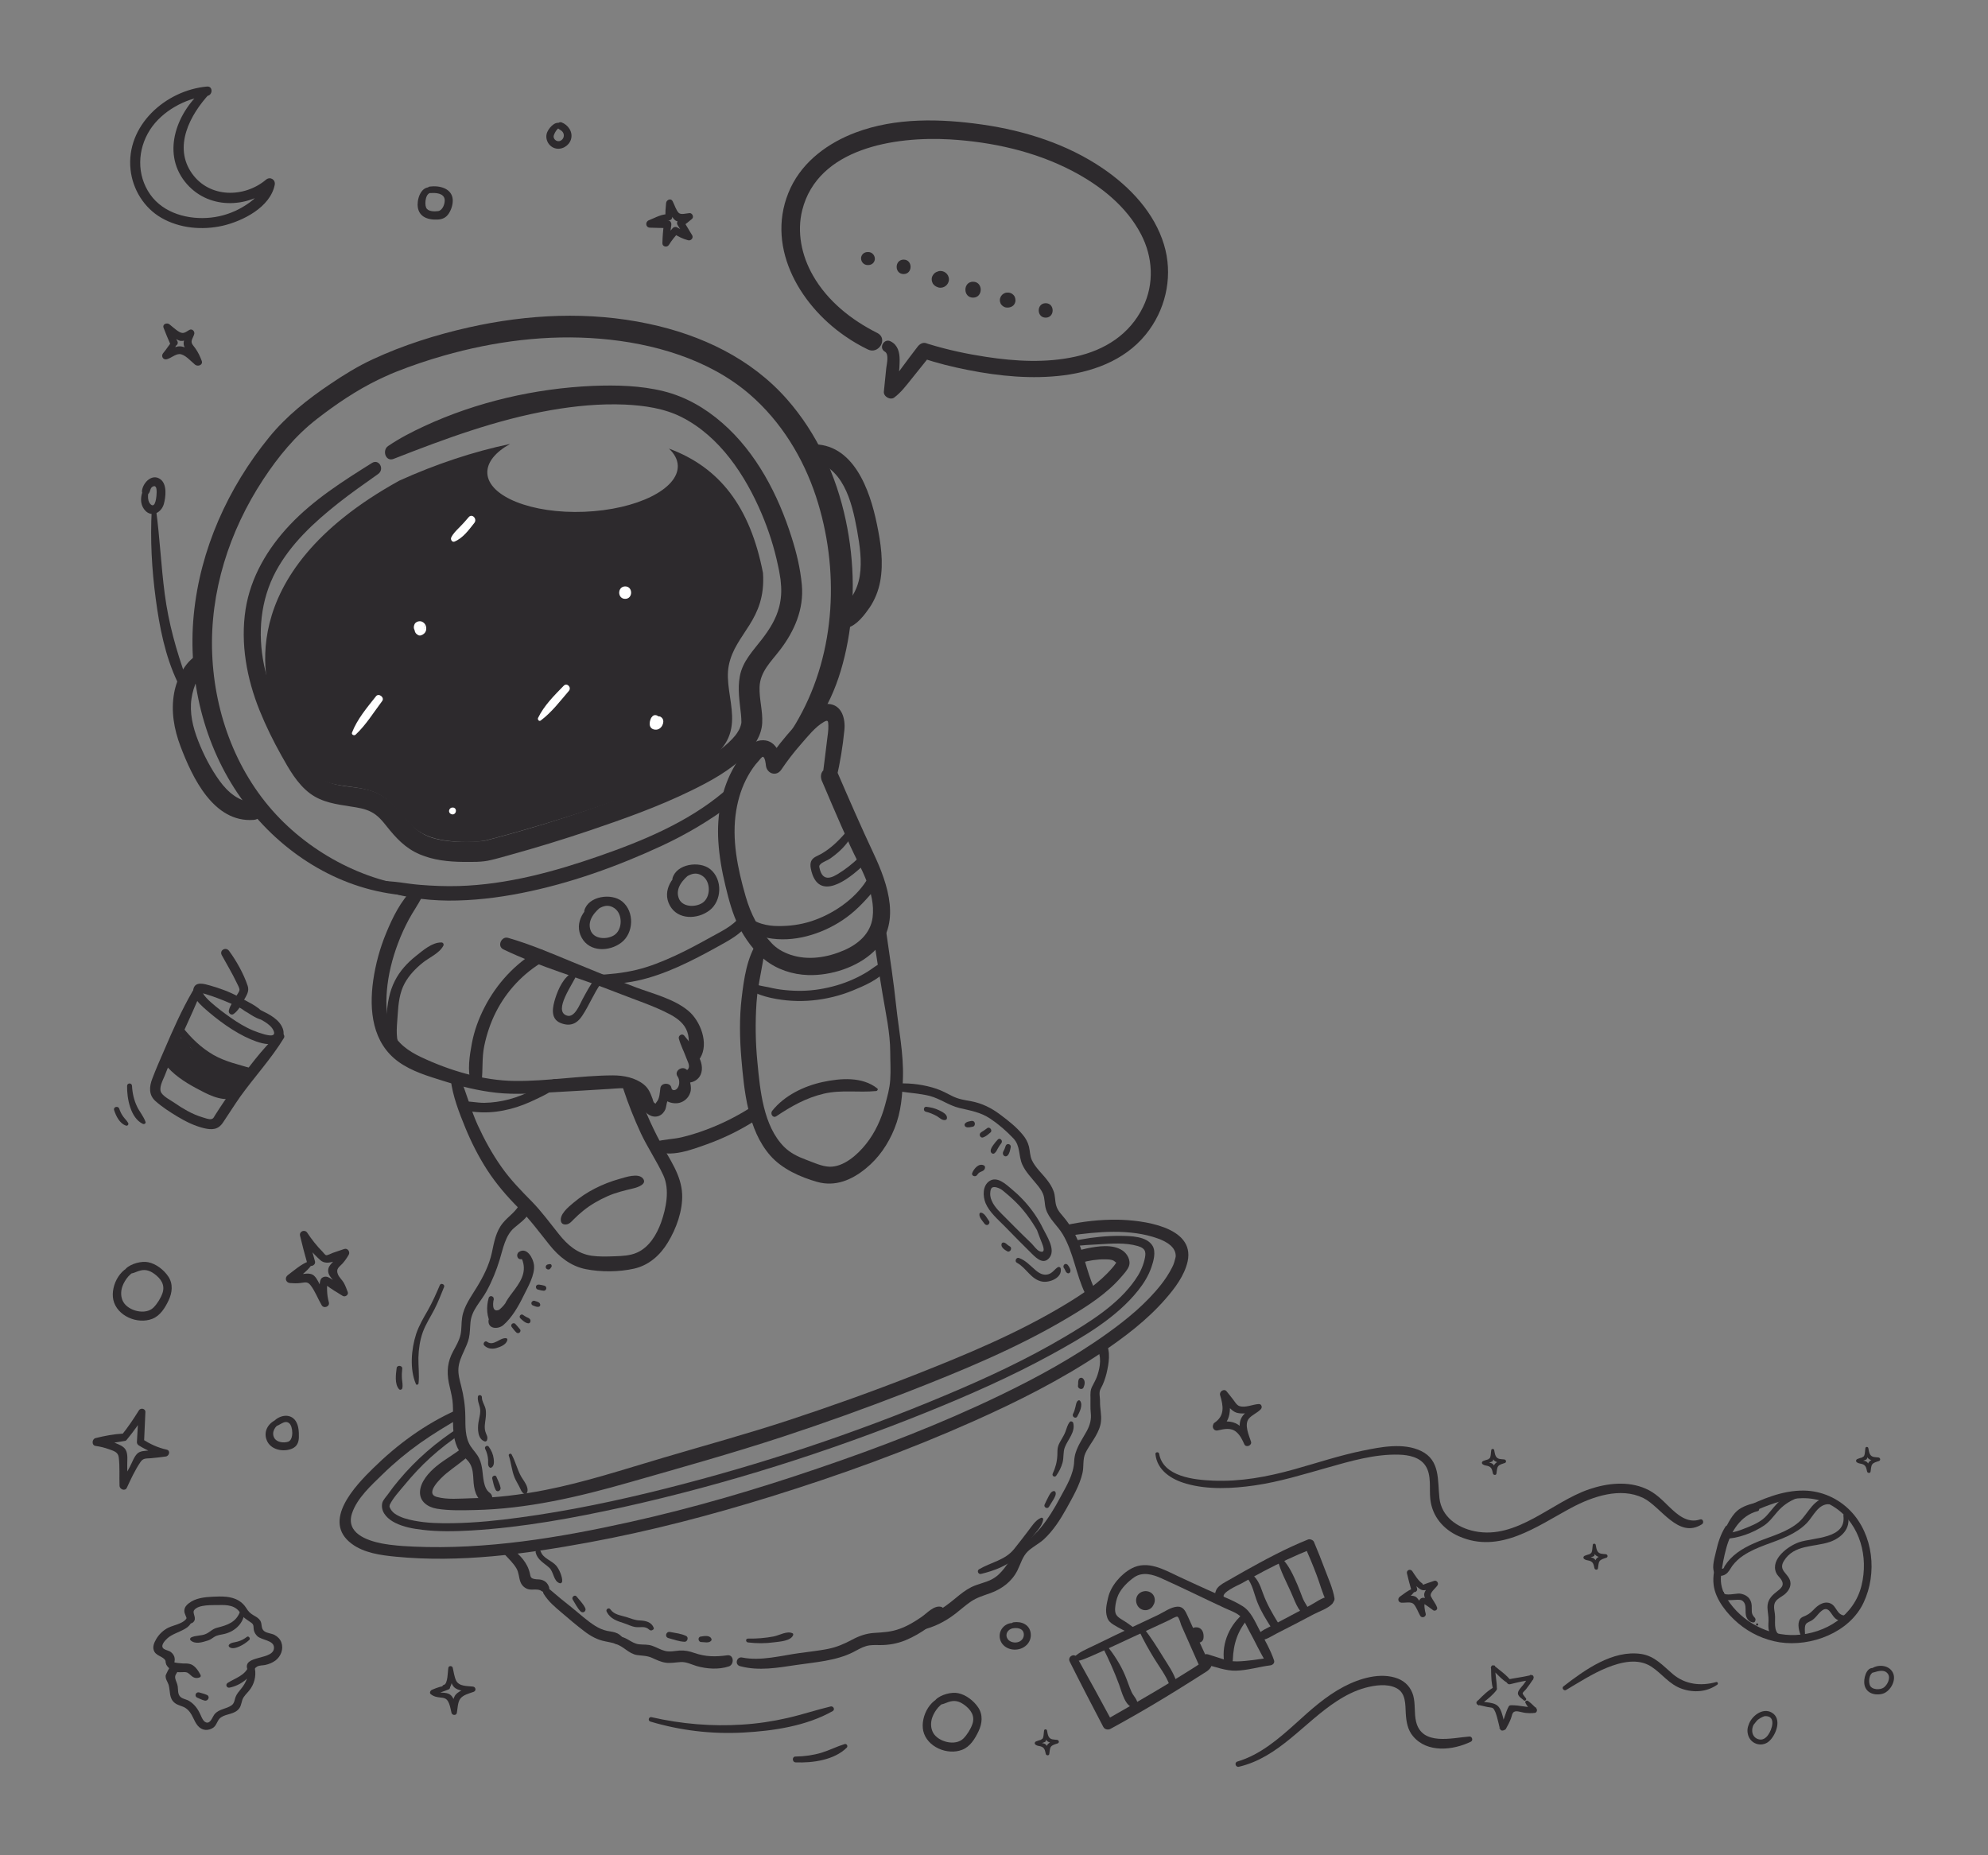 <?xml version="1.0" encoding="utf-8"?>
<!-- Generator: Adobe Illustrator 23.0.3, SVG Export Plug-In . SVG Version: 6.00 Build 0)  -->
<svg version="1.1" id="Layer_1" xmlns="http://www.w3.org/2000/svg" xmlns:xlink="http://www.w3.org/1999/xlink" x="0px" y="0px"
	 viewBox="0 0 1500 1400" style="enable-background:new 0 0 1500 1400;" xml:space="preserve">
<rect x="0" y="0" width="1500" height="1400" fill="#808080" stroke="none"/>
<style type="text/css">
	.st0{fill:#2D2A2D;}
	.st1{fill:#FFFFFF;}
</style>
<g>
	<g>
		<g>
			<g>
				<path class="st0" d="M141.7,1218.3c-0.3,6.6-10.2,7.7-14.8,10c-3.7,1.9-6.9,4.9-9,8.5c-1.7,2.9-3.2,6.4-1.4,9.6
					c2.3,3.9,8.3,3.6,8.8,8.4c0.3,2.7,3.8,4.1,5.4,1.5c1.9-3.3,1.5-7-1.6-9.5c-1.6-1.3-3.7-1.4-5.4-2.5c-3.2-2.2,0.7-6.3,2.7-8.1
					c6.5-5.9,20.9-5.9,18.4-18.3C144.6,1215.9,141.7,1216.4,141.7,1218.3L141.7,1218.3z"/>
			</g>
		</g>
		<g>
			<g>
				<path class="st0" d="M126.6,1250.7c-4.5,4.7,1.8,9.9,6.4,10.9c2,0.5,3.8,0.2,5.8,0.2c2.9-0.1,3.5,1,5.5,2.7
					c2,1.8,4.1,2.2,6.5,1.2c0.7-0.3,0.8-1.2,0.5-1.8c-1.5-2.9-3.9-6.6-7-7.9c-1.8-0.7-3.6-0.8-5.5-0.7c-0.3,0-9.6-0.4-8.8-2
					C131.1,1251.2,128.4,1248.8,126.6,1250.7L126.6,1250.7z"/>
			</g>
		</g>
		<g>
			<g>
				<path class="st0" d="M128.3,1258.2c-0.4-0.3-3.2,5.6-3.3,6.1c-0.3,2.7,1.4,4.6,2.2,7c1.4,4.8,0.2,10.2,4.6,13.7
					c2.3,1.9,5.4,2.2,7.9,3.7c2.9,1.8,4.6,4.5,6,7.5c2,4.2,4.2,8.8,9.5,9.2c2.1,0.1,4.3-0.6,6-1.9c2.6-2.1,2.8-5.8,5.6-7.6
					c4.3-2.9,10.2-2.1,13.7-6.7c1.9-2.6,1.6-5.8,3.3-8.4c1.6-2.5,4-4.4,5.6-7c3.1-4.8,4.2-11.2,2.4-16.7c-0.7-2.1-3.4-2-4.1,0
					c-2.6,7.3-10.1,9.1-16,12.9c-1.8,1.2-0.7,3.9,1.5,3.5c8-1.6,16.1-7.3,18.6-15.3c-1.4-0.2-2.8-0.4-4.2-0.6
					c0.1,7.1-1.6,11.9-6.1,17.3c-1.3,1.6-2.7,3.2-3.5,5.1c-1.1,2.4-0.9,5.1-3.2,6.8c-3.9,2.8-9.1,2.7-12.6,6.4
					c-1.7,1.8-2.9,6.5-5.6,6.7c-3,0.2-4.4-4-5.4-6.1c-1.9-4.2-4.4-7.7-8.4-10.2c-1.9-1.2-4.7-1.5-6.4-2.9c-2.5-2-1.9-5.4-2.3-8.1
					c-0.3-2.3-1.5-4.1-1.9-6.2c-0.5-2.7,1.6-3.8,2.2-6.1c0.8-3.3-1.2-5.8-4.3-6.2C127.9,1253.9,126.8,1257,128.3,1258.2
					L128.3,1258.2z"/>
			</g>
		</g>
		<g>
			<g>
				<path class="st0" d="M190.6,1261.1c1.1-1.4,2-2.7,3.6-3.6c1.8-0.9,4-0.7,5.9-1.1c2.8-0.6,5.5-1.7,7.8-3.4
					c4.1-3.2,6.2-8.6,4.4-13.6c-0.9-2.5-2.8-4.4-5.2-5.7c-2.4-1.2-5.6-1.2-7.7-2.8c-2.7-2-1.4-5.2-3-7.9c-1.1-1.8-3-2.9-4.8-3.9
					c-2.9-1.7-4.1-2.9-5.9-5.8c-1.4-2.2-3.2-4-5.5-5.4c-5.9-3.6-13.1-3.3-19.7-3c-6.2,0.3-13.1,1-18.1,5c-1.7,1.3-3.1,2.9-3.3,5.2
					c-0.3,2.7,1.8,4.7,1.9,7.3c0.1,2.5,2.9,3.4,4.6,1.9c3.6-3.1-1-6.9,1-9.4c3.3-4.2,13.5-3.6,18.3-3.7c6.5-0.2,12.8,0.1,16.5,6.1
					c2.3,3.7,4.8,4.8,8.3,7.3c2.2,1.6,1.3,3.4,1.9,5.8c0.4,1.7,1.4,3.1,2.6,4.3c3.3,3,12,3,12.5,8.1c1,10.6-24.5,5.5-19.9,17.3
					C187.4,1261.5,189.5,1262.6,190.6,1261.1L190.6,1261.1z"/>
			</g>
		</g>
		<g>
			<g>
				<path class="st0" d="M181.2,1215.9c-2.9,8.3-9.8,10.5-17.4,12.4c-3.6,0.9-5.3,3.3-8.5,4.7c-3.6,1.6-7.7,0.9-11.2,2.7
					c-0.7,0.4-0.9,1.6-0.3,2.1c3.5,3.2,8.7,1.5,12.9,0.2c1.9-0.6,3.1-1.5,4.7-2.6c2.7-1.8,5.3-1.7,8.3-2.5c8-2.1,14.3-8.2,14.8-16.6
					C184.6,1214.4,181.8,1214.2,181.2,1215.9L181.2,1215.9z"/>
			</g>
		</g>
		<g>
			<g>
				<path class="st0" d="M186.3,1235.2c-2.2,1.7-4.5,2.9-7.2,3.6c-2.1,0.6-4.7,0.6-6.2,2.2c-0.6,0.6-0.4,1.5,0.3,2
					c2.1,1.5,5.3,0.4,7.5-0.6c2.7-1.2,5.2-2.9,7.4-4.9C189.2,1236.4,187.6,1234.2,186.3,1235.2L186.3,1235.2z"/>
			</g>
		</g>
		<g>
			<g>
				<path class="st0" d="M149.1,1281.2c1.7,0.7,3.6,1.7,5.4,2.1c2.4,0.5,4.2-2.9,1.8-4.2c-1.9-0.9-4.1-1.4-6.1-2
					c-1.1-0.3-2.3,0.4-2.6,1.5C147.3,1279.9,148,1280.8,149.1,1281.2L149.1,1281.2z"/>
			</g>
		</g>
	</g>
	<g>
		<g>
			<path class="st0" d="M330.8,670.1c-44.2,0.2-88.8-20.9-119.5-52.3c-32.3-33-49.4-78.6-51.2-124.4c-1.9-46.7,12.9-92.7,38.5-131.6
				c11.3-17.2,24.3-33.1,40.6-45.7c14.3-11.1,29.8-21.6,46.1-29.5c1.6-0.8,3.1-1.5,4.7-2.2c1.3-0.6,2.6-1.2,4-1.8
				c1.9-0.8-1,0.4,1.1-0.5c1.1-0.5,2.3-0.9,3.4-1.4c11.8-4.7,23.9-8.8,36.2-12.3c38.2-10.9,78.2-16.1,118-12.8
				c39.9,3.3,82.2,15.4,113,42c23.6,20.4,40.3,47.7,50,77.1c17.8,54.3,15.2,117-13,167.3c-2.7,4.8-5.7,10.1-9.6,14.1
				c-4.4,4.5,2.5,11.3,6.9,6.9c9.5-9.7,17.8-19,24.1-31.2c6.8-13,11.3-27.3,14.4-41.8c6.8-32.2,6.5-65.5-0.4-97.7
				c-7.1-33.3-21.6-65.2-44.2-90.9c-27.1-30.9-64.9-48.7-104.7-57.1c-44.6-9.5-90.9-7.2-135.2,2.7c-24.9,5.6-49.7,13.4-72.9,24.2
				c-11.2,5.2-21.7,11.7-31.9,18.6c-17.1,11.5-32.9,24-46,40c-31.2,38.3-52.2,84.8-57,134.1c-4.7,48.2,7.5,98.7,35.6,138.3
				c27,38.1,68.6,66.2,115.2,72.5c11.2,1.5,22.5,2.1,33.8,1.6C334.9,676.3,334.9,670.1,330.8,670.1L330.8,670.1z"/>
		</g>
	</g>
	<g>
		<g>
			<path class="st0" d="M631.1,587.4c2.8-12,4.8-24.1,6-36.4c0.9-8.5-1.8-19.3-12.2-19.8c-10.3-0.5-18.9,10.2-25.3,17
				c-7.7,8.2-14.7,17.1-20.9,26.4c3.9,1,7.7,2.1,11.6,3.1c-1.1-9-5.1-20.3-16.4-19c-8.7,1-15.6,12.5-19.6,19.3
				c-10,17-13.5,37.3-12.3,56.8c0.7,11.4,2.7,22.7,5.4,33.8c2.5,10.3,5.2,20.8,10,30.4c4.7,9.2,11.4,18.7,19.6,25.2
				c9.3,7.4,20.9,11.2,32.8,11.6c17.1,0.5,36.9-5.8,49.4-17.7c21.4-20.3,10.8-50.9,0.1-73.7c-9.6-20.4-18.6-41.1-27.5-61.7
				c-1.4-3.4-6.3-4-9.2-2.4c-3.5,2-3.8,5.9-2.4,9.2c0.2,0.5,0.5,1.2-0.4-1c0.3,0.8,0.7,1.6,1,2.3c0.6,1.4,1.2,2.8,1.8,4.2
				c1.8,4.3,3.7,8.6,5.5,12.9c4.3,10.1,8.8,20.2,13.3,30.2c7.6,16.7,19.4,35.1,17,54.2c-1.6,12.3-10.9,20.2-21.8,24.9
				c-12.6,5.4-26.9,7.7-40.1,3.3c-6.1-2.1-10.7-4.9-14.4-8.9c-9.7-10.2-15.6-21.7-19.5-35.2c-6-20.8-10.7-43.1-7.1-64.8
				c1.5-9.1,4.3-17.9,8.8-26c2.3-4.1,4.9-8,8.1-11.4c0.5-0.6,2.4-3.1,3.1-3.1c1.8,0,2.3,5.8,2.4,6.6c0.7,6.1,7.9,8.6,11.6,3.1
				c4.6-6.8,9.5-13.2,14.9-19.3c4.9-5.6,10.7-13,17.2-16.7c3.1-1.8,3.3-0.8,3.4,2.5c0.2,3.8-0.6,7.7-1,11.5
				c-1,9.1-2.3,18.1-3.4,27.2C619.9,591.9,629.8,593.1,631.1,587.4z"/>
		</g>
	</g>
	<g>
		<g>
			<path class="st0" d="M311.4,671.1c-9,8.6-15.2,21.3-19.9,32.7c-4.8,11.5-8.1,23.6-9.9,36c-3.2,22.7-0.7,47.3,19.3,61.6
				c9.9,7.1,22.2,10.7,33.7,14.3c13,4.1,26.3,7.4,39.9,8.9c14.4,1.6,28.8,0.4,43.2-0.4c14.2-0.8,28.4-1.6,42.5-2.5
				c5-0.3,10.7-1.1,15.5,0.2c7.5,2.1,6.5,7.8,9.1,13.8c2,4.6,7.2,8.3,12.3,6.4c2.3-0.9,3.9-2.7,4.9-4.9c0.6-1.5,0.7-3.1,1.1-4.7
				c0.7-3,1.9-5.5,3.2-8.2c-2.7-0.7-5.3-1.4-8-2.2c-1,7.7,8,11.7,14.4,10.1c3.8-1,6.9-3.9,8.1-7.7c1.6-4.7-1-9.5-1.4-14.2
				c-2.8,0.4-5.7,0.8-8.5,1.2c3.1,7.8,14.3,6.9,17.7-0.4c2.1-4.6,0.7-10.2-1.8-14.4c-3-5.3-6.6-10.7-10.6-15.3
				c-1.6-1.8-4.6,0.1-4,2.3c1.4,5.2,3.9,9.8,5.7,14.8c0.7,2,2.5,5,1.8,7.2c-0.3,0.9-1,2.1-1.6,1.5c-3.4-3.3-9.8,1.1-6.8,5.2
				c1.8,2.4,1.8,7.9-1.3,9.8c-1.5,0.9-3.2,0.4-3.4-1.3c-0.6-4.1-7.6-4.1-8.3,0c-0.5,3.2-0.5,8-2.8,10.6c-1.4,1.7,0,1.5-1.4,1
				c-1.1-0.4-1.5-2.5-1.8-3.5c-1.6-4.2-2.9-7.7-6.5-10.6c-6.4-5.2-15.3-6.9-23.3-6.9c-24.7,0.1-49.4,4.5-74.2,4.2
				c-24-0.3-49-7.8-70.6-18c-9.5-4.5-17.9-10.3-22.3-20.2c-4-9.3-4.3-19.8-3.5-29.7c1-12.3,4.1-24.6,8.5-36.2
				c2.3-6.2,5.1-12.2,8.2-18c3.1-5.7,6.9-11,9.9-16.9C321.2,672.1,315.4,667.3,311.4,671.1L311.4,671.1z"/>
		</g>
	</g>
	<g>
		<g>
			<path class="st0" d="M379.8,716.4c27.8,13.4,58,21.6,86.6,33c13.1,5.2,27.1,9.6,39.6,16.3c5.5,3,10.5,6.9,12.6,13
				c2.2,6.2,0.3,12.3,1.2,18.6c0.6,4.2,6.6,4.2,8.5,1.1c6.8-11,0.2-28-8.9-35.6c-10.9-9.1-26.5-12.8-39.5-17.7
				c-16.3-6.1-32.2-12.7-48.3-19.3c-15.7-6.5-31.9-13.4-48.3-18.1C378.4,706.3,374.8,714,379.8,716.4L379.8,716.4z"/>
		</g>
	</g>
	<g>
		<g>
			<path class="st0" d="M363.4,815.9c1.1-8.9,0.1-17.7,2-26.7c1.8-8.7,4.7-17.4,8.7-25.3c8.1-16.1,20.8-29.6,36.3-38.6
				c5.1-3,0.5-11-4.7-8c-17.2,10-30.9,25-40,42.6c-4.5,8.7-7.9,17.9-9.7,27.6c-1.7,9.1-3.5,20.5-0.6,29.5
				C356.9,821.6,362.8,820.3,363.4,815.9L363.4,815.9z"/>
		</g>
	</g>
	<g>
		<g>
			<path class="st0" d="M301.1,789.1c-2.9-7.1-1.4-16.3-1-23.8c0.5-8,1.4-16.3,5.3-23.4c3.3-6,8.1-11,13.4-15.3
				c4.9-4,12.6-7.1,15.7-12.9c0.6-1.1-0.1-2.5-1.4-2.5c-7.1-0.2-14.2,6.2-19.4,10.3c-6.4,5.1-12.1,11.3-15.8,18.7
				c-4.1,8.1-5.7,17.1-6.1,26c-0.4,8.5-0.7,17.5,4.1,25C297.6,793.8,302.4,792.2,301.1,789.1L301.1,789.1z"/>
		</g>
	</g>
	<g>
		<g>
			<path class="st0" d="M560.4,694.8c2.6,9.3,13.8,12.4,22.2,13.5c10,1.3,20.2,0.1,29.9-2.9c9.4-2.9,18.4-7.4,26.3-13.2
				c8.6-6.3,15.2-13.8,22-21.9c4.2-5.1-3.6-11.1-7.2-5.5c-9.1,14.2-25.7,25.3-41.6,30.4c-8.1,2.6-16.4,3.7-24.9,3.6
				c-4.2,0-8.2-0.5-12.3-1.7s-7.7-3.4-11.7-5.1C561.5,691.2,560,693.3,560.4,694.8L560.4,694.8z"/>
		</g>
	</g>
	<g>
		<g>
			<path class="st0" d="M571.6,710.5c-8.1,12.3-10.3,28.2-12,42.6c-1.8,15.2-1.5,30.6-0.2,45.9c2.1,24.5,4.9,53.6,21.7,72.9
				c8.9,10.2,22.8,16.4,35.6,20c13.6,3.8,26-1.5,36.5-10.1c9.8-7.9,17-18.5,21.7-30.2c5.1-12.6,6-25.2,6.4-38.7
				c0.5-18-3.2-35.9-5.1-53.7c-1.9-18.2-4.7-36.3-7.3-54.4c-0.9-6.4-10.8-3.7-9.8,2.7c2.2,14.4,4.5,28.7,6.9,43.1
				c2.4,14.4,5.6,28.5,5.7,43.1c0,7,0.5,14,0,21.1c-0.4,6.6-2.2,12.7-3.9,19.1c-2.8,10.4-7.5,20.8-14.3,29.3
				c-6.3,8-17,17.7-27.9,17.2c-5.9-0.3-11.8-3.2-17.3-5.2c-6.2-2.3-12-5.1-16.7-9.8c-15.7-15.8-18.1-42.8-20.1-63.7
				c-1.5-15-1.7-30-0.7-45c1-15.1,5.4-29.6,6.7-44.6C577.7,708.8,573.1,708.1,571.6,710.5L571.6,710.5z"/>
		</g>
	</g>
	<g>
		<g>
			<path class="st0" d="M585.8,842.3c11.2-7.5,22.5-13.9,35.8-17c13.2-3.1,26.2-0.7,39.5-2c0.9-0.1,1.7-1.3,0.8-2
				c-11.4-9-27.6-7.7-41.2-4.8c-14.2,3.1-28.9,10.2-38.1,21.8C581,840.4,583.1,844.1,585.8,842.3L585.8,842.3z"/>
		</g>
	</g>
	<g>
		<g>
			<path class="st0" d="M340.1,814.8c1.5,12.4,6.3,24.7,11,36.2c4.6,11.2,10.1,22,16.7,32.2c6.8,10.4,14.8,19.7,23.6,28.5
				c8.6,8.7,15.6,18.2,23.2,27.7c7.1,8.9,15.9,16,27.3,18.3c11.5,2.3,25.2,2.2,36.7-0.4c11.1-2.6,19.5-10.1,25.3-19.7
				c6.4-10.5,11.3-24,10.8-36.4c-0.6-14.5-9.4-26.3-16.1-38.6c-7.6-14-13.8-28.7-18.8-43.8c-2-6-11.6-3.5-9.6,2.6
				c3.8,11.6,8.3,22.9,13.4,33.9c5.1,10.8,11.9,20.8,16.9,31.6s2.1,24.9-1.7,35.6c-3.3,9.1-8.9,18.6-18.1,22.7
				c-5.3,2.4-11.4,2.6-17.1,2.8s-11.5,0.4-17.2-0.4c-10.7-1.6-18.2-8.1-24.7-16.3c-6.7-8.3-12.8-16.8-20.3-24.5
				c-8.2-8.3-16.2-16.5-22.9-26c-7.1-10-13-20.8-18.1-31.9c-5.3-11.7-8.4-24.2-13.4-35.9C345.6,809.6,339.7,811.2,340.1,814.8
				L340.1,814.8z"/>
		</g>
	</g>
	<g>
		<g>
			<path class="st0" d="M426.1,924c3.2,0.2,4.7-1.8,6.8-3.9c2.3-2.3,4.7-4.5,7.2-6.5c5.4-4.4,11.7-8,18-10.8
				c6.6-3,13.4-4.5,20.4-6.2c2.8-0.7,10-3.2,6.6-7.3c-3.5-4.4-13.3-0.9-17.6,0.3c-6.5,1.8-12.9,4.3-18.9,7.4
				c-5.7,2.9-11,6.5-15.9,10.6c-3.7,3.1-11.1,9-9.3,14.5C423.8,923.2,424.8,923.9,426.1,924L426.1,924z"/>
		</g>
	</g>
	<g>
		<g>
			<path class="st0" d="M284.3,669.1c4.4,1.6,8.1,3.9,12.6,5.2c4.6,1.3,9.3,2.2,14,3c9,1.5,18.1,2.2,27.2,2.3
				c18.6,0.1,37.2-2.1,55.4-5.7c36.4-7.2,72.1-20,105.7-35.6c18.7-8.7,36.5-19.2,53-31.7c6.2-4.7-0.5-13.7-6.6-8.6
				c-26.9,22.5-60.5,36.5-93.3,47.9c-34.1,11.9-69.7,21.6-106,22.7c-9.9,0.3-19.7-0.1-29.5-0.9c-4.9-0.4-9.8-1.1-14.7-1.8
				c-5.4-0.8-11-0.8-16.3-1.9C282.3,663.3,281.2,667.9,284.3,669.1L284.3,669.1z"/>
		</g>
	</g>
	<g>
		<g>
			<path class="st0" d="M494,868c11.5,6.1,28.3-0.6,39.6-4.6c12.8-4.6,24.9-10.6,36.4-17.9c5.5-3.5,0.5-12.2-5.1-8.8
				c-10.5,6.5-21.6,12-33.2,16.2c-5.7,2.1-11.5,3.9-17.4,5.3c-6.4,1.5-13.2,1.5-19.5,3.3C492,862.3,491.3,866.5,494,868L494,868z"/>
		</g>
	</g>
	<g>
		<g>
			<path class="st0" d="M392.5,907.7c-2.7,6.5-8.8,9.9-13.1,15.2c-5.3,6.5-6.6,14.5-8.3,22.5c-2,9.2-6.4,17.9-11.3,25.9
				c-4.4,7.3-9.8,14.3-11.1,22.9c-0.7,4.3-0.3,8.7-1.2,12.9c-1,4.6-3.4,8.5-5.6,12.6c-4.2,7.7-4.9,15.1-3.3,23.6
				c0.9,4.5,2.2,8.9,2.8,13.5c0.5,4.2,0.4,8.5,0.4,12.7c0,7.5,0,15.4,3.1,22.4c1.9,4.2,4.9,7,8,10.3c2.9,3.1,3.8,7.2,4.1,11.4
				c0.4,7.3,0.6,14.8,6.8,19.8c5,4.1,10.8-3.2,5.5-7.1c-4.6-3.3-4.7-12.1-5.4-17.1c-0.4-2.8-1-5.7-2.2-8.3c-1.6-3.7-4.6-6.4-6.7-9.7
				c-4.2-6.7-3.8-14.8-3.9-22.4c-0.1-8-1.2-15.5-3.2-23.2c-1.1-4.2-2.3-8.6-2-13c0.3-4.6,2.2-8.8,4.1-12.9c1.4-3.2,3-6.4,3.8-9.9
				c0.9-4,0.8-8.1,1.2-12.1c0.9-9.3,7.8-15.4,12.1-23.3c4.1-7.5,7.4-15.6,9.9-23.8c2.5-8.1,4.2-18.2,10.9-24
				c5.6-4.9,12.2-8.6,12.8-16.8C400.8,905.8,394.2,903.9,392.5,907.7L392.5,907.7z"/>
		</g>
	</g>
	<g>
		<g>
			<path class="st0" d="M349.2,1092.2c-6.3,5.2-13.6,9-19.9,14.2c-5.5,4.5-12.1,11.7-12.4,19.3c-0.3,7.6,6.1,11.7,12.8,12.8
				c9.2,1.5,19,1.2,28.3,1c39.8-0.8,78.8-10,116.9-20.9c38.8-11.1,77.9-22,116.2-34.6c31-10.2,61.6-21.2,92-33
				c42.1-16.4,84.5-33.8,123.3-57c14.1-8.4,28.8-17.8,39.6-30.4c2-2.3,4.7-5.2,5.8-8.1c1.6-4.3-1.2-9.5-4.9-11.9
				c-7.5-5-18.7-3.2-27-1.5c-2.3,0.5-4.5,1.1-6.7,1.7c-5.8,1.7-3.4,10.8,2.5,9.1c5.8-1.7,12.2-2.7,18.3-2.6c1.8,0,3.6,0.1,5.3,0.6
				c1.4,0.4,2,1.4,3,1.9c0.4,0.2,0.7-1.6,0.4-0.8c-0.2,0.6-0.7,1.1-1,1.6c-0.9,1.3-1.4,2-2.4,3.1c-9.7,11.4-22.7,19.9-35.4,27.6
				c-35.9,21.7-75.1,38-114,53.3c-31.3,12.3-62.9,23.6-94.8,34.1c-31.3,10.3-63.2,19-94.9,28.4c-29.5,8.7-58.8,18.4-89,24.3
				c-18.4,3.6-37.1,5.9-55.9,6.2c-8.1,0.2-17.8,1.2-25.7-1c-9.6-2.6,3.4-14.6,7.1-17.7c5.9-4.9,12.3-8.9,17.7-14.2
				C357.6,1094,352.7,1089.3,349.2,1092.2L349.2,1092.2z"/>
		</g>
	</g>
	<g>
		<g>
			<path class="st0" d="M677.5,823.3c8,1.5,16.1,1.7,24,3.7c7.9,2.1,14.5,7.2,22.4,9.1c8.4,2,15.8,3.1,23.2,8
				c6.3,4.2,12.3,9.4,17.5,14.9c5.5,5.8,3.7,13,6.8,19.9c2.5,5.5,6.9,9.9,10.7,14.6c1.8,2.2,3.7,4.6,4.8,7.2c1.6,3.8,1.1,8,2.3,11.8
				c2.3,7.3,8.7,12.3,12.6,18.8c8.3,13.9,10,30.4,17,44.8c2.2,4.6,8.9,0.6,6.8-4c-6.1-13.4-8-28.2-14.8-41.3
				c-1.8-3.5-4-6.9-6.4-10.1c-2.7-3.6-6.3-6.6-7.5-11.1c-1-3.6-0.6-7.4-2-10.9c-1.1-3-2.8-5.6-4.7-8.1c-3.8-5-8.9-9.4-11.6-15.1
				c-1.5-3.3-1.4-6.8-2.2-10.2c-0.8-3.3-2.5-6.4-4.7-9c-4.7-5.8-11.1-10.8-17-15.2c-6.6-5-13.8-8.6-22-10.1c-5.1-0.9-9.7-1.6-14.4-4
				c-3.9-2-7.6-4-11.7-5.4c-8.9-3-19-4.4-28.3-4C675.1,817.6,674.1,822.6,677.5,823.3L677.5,823.3z"/>
		</g>
	</g>
	<g>
		<g>
			<path class="st0" d="M344.3,1064.1c-23.4,10.4-44.5,25.9-62.7,43.8c-13.5,13.2-39.1,39.9-16.3,57c9.3,7,22,8.7,33.4,9.8
				c48.1,4.7,97.8-2,145.1-10.7c46.8-8.6,92.9-20.7,138.3-34.8c51.8-16.1,103.1-34.7,152.6-56.8c33-14.7,65.6-31.1,95.7-51.2
				c17.6-11.8,35-24.9,49-41c7-8,14.3-17.6,16.7-28.3c5.8-26.6-35.1-31.2-52.6-31.5c-13.3-0.2-26.4,1.3-39.4,4.1
				c-5.3,1.2-2.9,8.7,2.2,8c21.7-3.1,46.3-5.5,67.4,2.1c7.2,2.6,13.8,6.8,13.4,13.8c-0.1,1.1,0.2-1.3,0-0.2c-0.1,0.3-0.1,0.7-0.2,1
				c-0.2,0.9-0.4,1.7-0.7,2.6c-0.2,0.8-0.5,1.6-0.8,2.4c-0.5,1.4,0.2-0.4-0.2,0.5c-0.3,0.6-0.5,1.2-0.8,1.7
				c-2.2,4.5-5.8,9.8-8.2,12.8c-11.3,14.4-25.8,26.3-40.6,36.9c-25.5,18.3-53.2,33.4-81.4,47c-44.2,21.3-90.1,39-136.6,54.8
				c-46.8,16-94.3,30-142.6,40.7c-53.1,11.8-108.3,20.9-162.8,18.5c-5.7-0.2-11.3-0.6-17-1.3c-1-0.1-1.9-0.2-2.9-0.4
				c1.6,0.2-0.9-0.1-1.4-0.2c-1-0.2-2-0.3-2.9-0.5c-11.5-2.3-27.2-7.9-22.4-22.7c3.8-11.5,14.5-21.1,23-29.4
				c8.8-8.6,18.3-16.5,28.3-23.6c9.8-6.9,20.2-13.3,30.7-19.2C351.5,1067.7,348.1,1062.4,344.3,1064.1L344.3,1064.1z"/>
		</g>
	</g>
	<g>
		<g>
			<path class="st0" d="M381.2,1173.4c2.9,3.1,6.2,6.3,8.4,10c2,3.4,1.8,6.9,3.1,10.4c1,2.6,3.1,4.6,5.8,5.4
				c3.1,0.9,7.5-0.6,10.1,1.4c2.3,1.8,6.9,0.2,5.6-3.2c-1.1-2.8-2.8-4.5-5.8-5.3c-1.6-0.4-3.2-0.2-4.8-0.5c-3.2-0.6-3.2-1.5-3.8-4.3
				c-1.8-8.1-7.4-13.8-13.7-18.8C382.7,1165.7,378,1170.1,381.2,1173.4L381.2,1173.4z"/>
		</g>
	</g>
	<g>
		<g>
			<path class="st0" d="M410.2,1202.7c3.6,5.9,8.6,10,13.9,14.5c5.5,4.7,11,9.4,16.7,13.7c4.8,3.7,10,6.6,16,7.7
				c2.7,0.5,5.3,1.1,8,1.8c1.5,0.4,3.3,1.1,4.7-0.1c3.2-2.7-1.2-6.5-3.6-7.7s-5.1-1.4-7.7-1.9c-3.4-0.7-6.4-2.1-9.3-3.9
				c-6.3-4-11.9-9.3-17.8-14c-5.6-4.4-11.1-8.9-16.5-13.6C412.3,1197.1,408.4,1199.7,410.2,1202.7L410.2,1202.7z"/>
		</g>
	</g>
	<g>
		<g>
			<path class="st0" d="M464.6,1240.6c5.9,1.6,9.7,7.3,16,8.3c4,0.6,7.5,0.4,11.3,2.1c3.4,1.5,6.7,3.2,10.5,3.7s7.5-0.3,11.3-0.5
				c4.3-0.2,7.9,1.8,11.9,3c7.6,2.2,16.7,2.8,24.3,0.3c4.3-1.4,3.9-9.1-1.1-8.4c-9,1.2-16.3,1.2-25-1.8c-3.7-1.3-7-2-11-1.8
				c-3.7,0.3-7.3,1.2-11,0.3c-3.3-0.8-6.3-2.7-9.5-3.8c-3.6-1.3-6.6-0.8-10.2-1.2c-6.3-0.8-9.8-6.5-16.7-5.9
				C462.1,1234.9,461.1,1239.6,464.6,1240.6L464.6,1240.6z"/>
		</g>
	</g>
	<g>
		<g>
			<path class="st0" d="M558.4,1257.3c14.1,3.8,28.4,1.2,42.5-0.9c14.2-2.1,29.9-3.1,42.9-9.7c3.1-1.6,6.2-3.5,9.6-4.5
				c3.5-1.1,7.1-0.8,10.7-0.8c6.6,0,12.8-1.1,19-3.6c6.1-2.5,11.7-5.8,17-9.6c4.2-3,12.2-6.9,12.3-12.6c0-1.4-1-2.8-2.4-3.1
				c-5.4-1.2-10.5,4.8-14.7,7.7c-5.1,3.5-10.5,6.8-16.4,8.9c-6.4,2.4-12.5,2.7-19.2,3.1c-6.1,0.4-11.3,2.2-16.7,5.1
				c-6,3.2-11.7,5.7-18.4,7c-7,1.4-14.1,2.1-21.2,3.1c-14,1.9-29.2,6.2-43.3,3.4C555.9,1249.8,554,1256.1,558.4,1257.3L558.4,1257.3
				z"/>
		</g>
	</g>
	<g>
		<g>
			<path class="st0" d="M694.8,1230.1c9.7-2,18.3-6.4,26.1-12.4c3.9-3,7.5-6.3,11.6-9.1c4.7-3.2,9.8-4.6,15-6.5
				c8.6-3.1,16.1-8.8,20.2-17.1c2.5-5,3.8-10.5,7.9-14.4c3.6-3.4,8.4-5.7,12.1-9.1c7.1-6.6,12.3-14.8,17-23.2
				c4.6-8.4,10-17.5,12.1-26.9c1.1-4.9,0-10.3,2.2-14.9c2.1-4.5,5.3-8.5,7.7-12.8c1.9-3.4,3.6-7,4-11c0.6-5-0.8-9.9-0.7-14.9
				c0.1-3.6-1.2-7,0.6-10.1c2-3.5,3.3-7.4,4.3-11.3c1.7-7.3,3.4-16.5-0.6-23.3c-2.6-4.4-9.6-0.3-6.9,4c4,6.3,2.8,14.1,0.6,20.8
				c-1,3-2.5,5.5-3.9,8.3c-1.5,2.8-1.4,5.7-1.3,8.7c0.1,3.8-0.2,7.3,0.2,11.2c0.6,5-0.6,9.2-2.9,13.6c-4.1,7.6-9.2,13.9-9.6,22.9
				c-0.4,10.3-6.1,19.1-10.8,27.9c-4.2,7.9-8.9,15.6-14.6,22.5c-5.9,7-13.6,12.5-19.4,19.5c-5.7,7-9.3,15.3-17.8,19.5
				c-4.8,2.4-10.3,3.3-15.1,5.7c-4.3,2.2-8.1,5.2-11.8,8.3c-8.8,7.3-17.5,13.1-28.3,16.9C688.4,1224.7,690.1,1231.1,694.8,1230.1
				L694.8,1230.1z"/>
		</g>
	</g>
	<g>
		<g>
			<path class="st0" d="M448.6,741c21.1,4.1,43.9-2.9,63-11.4c10.3-4.6,20.3-9.9,30.2-15.4c8.6-4.8,17.2-9.2,23-17.4
				c2.6-3.8-3.6-8.7-6.5-5c-5.5,7.1-14.1,11-21.8,15.3c-9,5-18.2,10-27.6,14.3c-9.2,4.2-18.5,8-28.4,10.4c-10.3,2.5-20.7,3.5-31.3,4
				C446.5,735.8,445.5,740.4,448.6,741L448.6,741z"/>
		</g>
	</g>
	<g>
		<g>
			<path class="st0" d="M451.4,679.4c-10.3,4.8-18.7,16.9-12.5,28.2c6,11,20.9,10.6,29.9,3.7c9.4-7.1,10.1-23.4,0.6-31.1
				c-8-6.5-25.5-4.1-28.5,6.9c-0.4,1.6,1.2,3.5,2.9,2.9c6.6-2.5,12.3-9.9,19.9-4.6c6.3,4.4,6.1,16.2-0.3,20.3
				c-5.5,3.5-15.6,3.2-17.9-4c-2.5-7.6,3.7-14.1,9.1-18.3C457,681.5,453.8,678.3,451.4,679.4L451.4,679.4z"/>
		</g>
	</g>
	<g>
		<g>
			<path class="st0" d="M517.9,655.1c-10.3,4.8-18.7,16.9-12.5,28.2c6,11,20.9,10.6,29.9,3.7c9.4-7.1,10.1-23.4,0.6-31.1
				c-8-6.5-25.5-4.1-28.5,6.9c-0.4,1.6,1.2,3.5,2.9,2.9c6.6-2.5,12.3-9.9,19.9-4.6c6.3,4.4,6.1,16.2-0.3,20.3
				c-5.5,3.5-15.6,3.2-17.9-4c-2.5-7.6,3.7-14.1,9.1-18.3C523.5,657.2,520.4,654,517.9,655.1L517.9,655.1z"/>
		</g>
	</g>
	<g>
		<g>
			<path class="st0" d="M368.6,996.4c-0.5,6.7,7.4,6.8,11.2,3.5c6.5-5.6,11.5-14.4,15.2-22c3.2-6.5,8.8-16,7.9-23.4
				c-0.6-5-5.3-13.7-11.3-9.8c-2.3,1.5-1.6,5.8,1.5,5.5c5.5-0.4,3.6,8.6,2.7,11.4c-1.6,4.6-3.6,9-5.9,13.2
				c-2.2,3.9-4.5,7.8-7.1,11.6c-1.4,2.1-3,4.2-4.6,6.2c-0.3,0.3-5.1,6.8-5.8,3.3C371.9,993.7,368.8,994.4,368.6,996.4L368.6,996.4z"
				/>
		</g>
	</g>
	<g>
		<g>
			<path class="st0" d="M365.4,1015.3c2.4,2.4,5.7,2.9,9,2c3.2-0.9,7.6-2.6,8.4-6.1c0.2-0.7-0.3-1.4-1.1-1.4
				c-4.8-0.3-9.3,6.3-14.2,2.7C365.9,1011.3,364,1013.9,365.4,1015.3L365.4,1015.3z"/>
		</g>
	</g>
	<g>
		<g>
			<path class="st0" d="M386.2,1001.5c1.1,1.3,2.1,2.8,3.4,4c0.6,0.6,1.7,0.7,2.4,0.1c0.6-0.5,1-1.6,0.5-2.3
				c-1.1-1.5-2.5-2.9-3.7-4.3c-0.6-0.7-1.8-0.6-2.5,0C385.5,999.8,385.6,1000.8,386.2,1001.5L386.2,1001.5z"/>
		</g>
	</g>
	<g>
		<g>
			<path class="st0" d="M392.6,994.8c1.6,1.5,3.6,3.5,5.9,3.8c1.7,0.2,2.3-2.1,1.3-3.2c-0.7-0.8-1.7-1.1-2.7-1.6
				c-0.9-0.5-1.7-1-2.5-1.6C393,991.1,391.2,993.5,392.6,994.8L392.6,994.8z"/>
		</g>
	</g>
	<g>
		<g>
			<path class="st0" d="M402.3,985.2c1.3,0.5,2.7,1.2,4.2,0.9c1.3-0.3,1.4-1.8,0.7-2.7c-0.8-1-2.7-1.4-3.9-1.8
				c-0.9-0.3-2,0.4-2.3,1.3C400.7,984,401.3,984.9,402.3,985.2L402.3,985.2z"/>
		</g>
	</g>
	<g>
		<g>
			<path class="st0" d="M405.8,973.1c1.5,0.4,2.9,0.8,4.5,0.9c0.9,0.1,1.8-0.8,1.9-1.7c0.1-1-0.4-1.8-1.4-2.1
				c-1.3-0.4-2.6-0.6-4-0.8c-1-0.2-2.1,0.3-2.4,1.3C404.2,971.8,404.8,972.9,405.8,973.1L405.8,973.1z"/>
		</g>
	</g>
	<g>
		<g>
			<path class="st0" d="M415.1,957.4c0.4-0.5,0.7-0.9,1-1.4c0.5-0.9-0.1-2.2-1.2-2.1c-0.6,0-1.1,0.2-1.7,0.3
				c-1.2,0.3-1.8,1.8-1.2,2.8C412.6,958,414.3,958.4,415.1,957.4L415.1,957.4z"/>
		</g>
	</g>
	<g>
		<g>
			<path class="st0" d="M374.1,998.5c-2.3-6.1-3.3-11.7-1.5-18.1c-1.3-0.3-2.5-0.7-3.8-1c-1,5-1.2,13,5.6,13.9
				c5,0.6,10-5.5,11.6-9.6c0.9-2.2-2.6-3.5-3.8-1.6c-2.8,4.5-6.7,7.7-11.5,9.8c-1,0.4-1.4,2.1-0.8,2.9c2.3,3.3,6.5,3.7,9.7,1.2
				c2.2-1.7,3.1-4.3,4.1-6.7c1.5-3.7,3.4-7,5.7-10.2c5.7-8,17.4-23.8,6.4-32.8c-1.5-1.2-3.6,0.3-2.7,2.1c4.6,9.4,1.3,16.5-4.6,24.5
				c-2.3,3.1-4.8,6.2-6.7,9.5c-1,1.8-5.3,14.2-8.1,10.3c-0.3,1-0.5,2-0.8,2.9c5.5-2.5,9.8-6.3,12.9-11.4c-1.3-0.5-2.5-1.1-3.8-1.6
				c-0.7,1.8-2.3,4-4.1,5.1c-6.6,4-6.2-3.4-5.4-7.2c0.5-2.4-3.1-3.5-3.8-1c-1.9,6.8-1.6,14.3,2.2,20.5
				C372,1001.4,374.8,1000.4,374.1,998.5L374.1,998.5z"/>
		</g>
	</g>
	<g>
		<g>
			<path class="st0" d="M360.6,1053.9c-0.4,3,0.7,5,1.4,7.9c1,4-0.4,7.7-1,11.6c-0.7,4.7-0.7,12.5,4.7,14.3c0.8,0.3,1.6-0.3,1.8-1
				c0.8-2.8-0.5-3.6-1.3-6.5c-0.9-3.2-0.2-6.4,0.2-9.6c0.3-2.3,0.4-4.6,0.1-6.8c-0.5-3.2-3-6.3-2.9-9.4
				C363.7,1052.6,360.9,1052.1,360.6,1053.9L360.6,1053.9z"/>
		</g>
	</g>
	<g>
		<g>
			<path class="st0" d="M366.1,1093.4c1.3,2.6,2,5.4,2.2,8.2c0.1,1.9-0.5,4.4,1.1,5.7c0.3,0.2,0.7,0.4,1,0.3c2.6-1,2.4-4.4,2.1-6.8
				c-0.4-3.3-1.7-6.3-3.7-9.1C367.7,1090.2,365.2,1091.6,366.1,1093.4L366.1,1093.4z"/>
		</g>
	</g>
	<g>
		<g>
			<path class="st0" d="M371.4,1115.7c0.7,2.8,1.2,6,2.6,8.6c1.2,2.1,4,0.6,3.7-1.6c-0.5-2.8-2.1-5.7-3.2-8.4
				C373.8,1112.6,371,1113.9,371.4,1115.7L371.4,1115.7z"/>
		</g>
	</g>
	<g>
		<g>
			<path class="st0" d="M383.9,1098.4c1.8,5.4,2.2,11.2,4.3,16.4c1,2.4,2.3,4.5,3.5,6.8s1.6,4.2,3.7,5.6c0.9,0.6,1.9-0.1,2.3-0.9
				c1.7-4.2-2.8-9-4.7-12.5c-2.8-5.2-4.1-11-7-16.3C385.4,1096.4,383.5,1097.2,383.9,1098.4L383.9,1098.4z"/>
		</g>
	</g>
	<g>
		<g>
			<path class="st0" d="M404.2,1171.7c1.5,5.5,6.1,7.6,10.1,11.2c3.6,3.1,3.2,10.3,8,11.8c1,0.3,1.8-0.5,1.9-1.4
				c0.2-3.5-2.2-9-4.4-11.7c-3.4-4.1-10.1-5.5-11.8-10.9C407.1,1168.4,403.6,1169.3,404.2,1171.7L404.2,1171.7z"/>
		</g>
	</g>
	<g>
		<g>
			<path class="st0" d="M432.1,1207c1.9,3,3.5,6.5,6,9c0.5,0.5,1.4,0.8,2.1,0.6c0.4-0.1,0.7-0.3,1-0.6c0.7-0.8,0.8-1.7,0.3-2.7
				c-1.5-3.1-4.3-5.9-6.5-8.6C433.7,1203,431,1205.2,432.1,1207L432.1,1207z"/>
		</g>
	</g>
	<g>
		<g>
			<path class="st0" d="M457.8,1216.3c2.7,5.3,7.7,6.9,13,8.6c2.9,0.9,5.7,2.5,8.8,2.9c3.9,0.5,7-1.1,10.3,2
				c0.6,0.6,1.6,0.7,2.3,0.3c0.2-0.1,0.4-0.3,0.6-0.4c0.4-0.2,0.6-0.7,0.5-1.1c-1.6-4.7-6.2-5.6-10.6-5.8c-3.6-0.1-6.4-1.4-9.9-2.5
				c-4.4-1.4-9.3-1.7-12.2-5.8C459.5,1212.7,456.7,1214.3,457.8,1216.3L457.8,1216.3z"/>
		</g>
	</g>
	<g>
		<g>
			<path class="st0" d="M504.3,1236.1c4,1.1,8,2.6,12.2,2.8c2.2,0.1,3.3-3.4,1.2-4.4c-3.8-1.8-8-2.2-12.1-3
				C502.5,1230.9,501.3,1235.2,504.3,1236.1L504.3,1236.1z"/>
		</g>
	</g>
	<g>
		<g>
			<path class="st0" d="M529.2,1239.1c2.2,0,5.6,1,7.3-0.9c0.5-0.5,0.5-1.1,0.2-1.7c-1.3-2.8-5.7-1.9-8.1-1.5
				C526.2,1235.4,526.8,1239.2,529.2,1239.1L529.2,1239.1z"/>
		</g>
	</g>
	<g>
		<g>
			<path class="st0" d="M564.4,1239.4c6.6,0.8,13.1,0.8,19.7-0.1c4.3-0.6,12.3-0.9,14.3-5.3c0.2-0.5,0.2-1.3-0.4-1.5
				c-4.1-2-9.7,1.4-13.9,2.3c-6.5,1.3-13,1.8-19.6,1.7C562.4,1236.4,562.5,1239.2,564.4,1239.4L564.4,1239.4z"/>
		</g>
	</g>
	<g>
		<g>
			<path class="st0" d="M740.2,1187.7c9.5-2.3,21-6.3,27.6-13.9c3.7-4.3,7.1-9,10.6-13.5c3.1-4,7.9-8.4,8.7-13.6
				c0.2-1-0.7-1.7-1.7-1.3c-4.4,1.9-7.2,6.8-10.1,10.5c-3.4,4.4-6.7,8.8-10.2,13.1c-6.8,8.4-17.4,9.9-26.4,15.2
				C736.9,1185.3,738.1,1188.2,740.2,1187.7L740.2,1187.7z"/>
		</g>
	</g>
	<g>
		<g>
			<path class="st0" d="M791.5,1137c1.2-1.9,2.4-3.8,3.5-5.7c0.8-1.5,2.1-3.6,1.4-5.3c-0.3-0.6-0.8-1-1.5-0.8
				c-1.8,0.3-2.9,2.5-3.7,4c-1.1,2-2,4-3,6.1C787.2,1137.3,790.3,1139.1,791.5,1137L791.5,1137z"/>
		</g>
	</g>
	<g>
		<g>
			<path class="st0" d="M797,1113.5c2.1-3,3.7-6.2,4.7-9.7c1.1-3.8,0.3-8.2,1.8-11.8c2.3-5.8,8-11.4,6.3-18.2
				c-0.3-1.1-2-1.7-2.7-0.7c-1.8,2.3-2.2,4.8-3.3,7.5c-1.4,3.7-4,6.8-5.3,10.4c-0.8,2.3-0.6,4.7-0.7,7.1c-0.2,4.9-1.4,9.4-3.5,13.9
				C793.5,1113.8,795.9,1115.2,797,1113.5L797,1113.5z"/>
		</g>
	</g>
	<g>
		<g>
			<path class="st0" d="M812.8,1068.9c1.7-3.1,4.6-8.7,2.1-11.9c-0.4-0.5-1.2-0.4-1.6,0c-1.3,1.1-1.4,2.9-1.8,4.5
				c-0.4,1.9-1,3.8-1.9,5.5C808.6,1069.1,811.7,1071,812.8,1068.9L812.8,1068.9z"/>
		</g>
	</g>
	<g>
		<g>
			<path class="st0" d="M817.5,1047.1c1-2.2,1.6-5-0.4-6.9c-1.1-1-2.7-0.5-3.2,0.8c-0.3,0.8-0.4,1.5-0.4,2.4c0,0.7,0,1.3-0.1,1.9
				c-0.3,1.1,0.3,2.2,1.3,2.6C815.6,1048.4,817,1048.2,817.5,1047.1L817.5,1047.1z"/>
		</g>
	</g>
	<g>
		<g>
			<path class="st0" d="M790.4,935.2c-5.3-15-15.1-28-27.3-38.1c-4.2-3.5-10.7-9.7-16.5-5.9c-5.3,3.5-5.1,11.4-3,16.6
				c2.9,7,9.5,12.5,14.7,17.8c6.7,6.9,13.4,13.7,20.2,20.4c3.7,3.7,9.2,8.8,13.6,2.7c4.4-6.2-2.5-16.3-5.2-21.8
				c-1.2-2.4-5.2-0.7-4.3,1.8c1,3,2.3,5.9,3.4,8.9c0.8,2,3.6,8.7-1.6,6.6c-2.2-0.9-4.5-4.3-6.2-6c-2.1-2-4.1-4-6.2-6
				c-4.3-4.3-8.6-8.5-12.9-12.9c-3.9-4-8.6-8-10.8-13.2c-0.6-1.3-0.9-2.4-1.1-3.8c-0.2-1.4-0.1-5.4,1.5-6.2c1.7-0.9,4.7,0.3,6.2,1.1
				c1.4,0.8,2.7,2,3.9,3c3.9,3.2,7.6,6.7,11,10.4c7,7.8,12.5,16.7,17.1,26C787.9,938.5,791.1,937.2,790.4,935.2L790.4,935.2z"/>
		</g>
	</g>
	<g>
		<g>
			<path class="st0" d="M767.3,952.9c7.1,3.8,10.6,12.7,19.1,14.2c5.7,1,15.4-3,13.9-10c-0.2-0.9-1.3-1.3-2.1-0.9
				c-2.6,1.7-4.1,4.5-7.3,5.4c-3.6,1-6.7-0.7-9.4-3c-4.2-3.5-7.4-7.4-12.6-9.3C766.7,948.5,765.3,951.9,767.3,952.9L767.3,952.9z"/>
		</g>
	</g>
	<g>
		<g>
			<path class="st0" d="M802.6,956.6c0.5,0.7,0.9,1.4,1.2,2.1c0.4,1,0.8,1.7,1.8,2.1c0.6,0.3,1.5-0.2,1.8-0.7c1-1.7-0.6-4-1.6-5.4
				c-0.6-0.8-1.6-1.2-2.5-0.7C802.5,954.5,802.1,955.8,802.6,956.6L802.6,956.6z"/>
		</g>
	</g>
	<g>
		<g>
			<path class="st0" d="M761.9,940.5c-0.8-0.4-1.4-0.9-2-1.4c-0.8-0.7-1.7-1.5-2.8-1.5c-0.7,0-1.3,0.5-1.4,1.1
				c-0.7,2.4,2.4,4.5,4.2,5.5C762.1,945.5,764.2,941.8,761.9,940.5L761.9,940.5z"/>
		</g>
	</g>
	<g>
		<g>
			<path class="st0" d="M746.3,921.5c-1.5-2.1-3.2-5.8-5.9-6.4c-0.7-0.2-1.3,0.3-1.4,1c-0.3,2.7,2.5,5.4,3.9,7.4
				c0.6,0.8,1.7,1.2,2.6,0.7C746.5,923.6,746.9,922.3,746.3,921.5L746.3,921.5z"/>
		</g>
	</g>
	<g>
		<g>
			<path class="st0" d="M737.2,886.7c0.6-0.9,1.3-1.7,2.3-2.2c1.1-0.6,2.4-0.8,3.2-1.9c0.7-1,0.9-2.6-0.4-3.2
				c-3.8-1.9-7.5,2.6-8.7,5.7C732.6,887.3,736.1,888.5,737.2,886.7L737.2,886.7z"/>
		</g>
	</g>
	<g>
		<g>
			<path class="st0" d="M752.8,860c-1.2,1.2-2.3,2.6-3.3,4s-2.1,3-2,4.7c0.1,1.3,1.6,2.5,2.8,1.6c1.3-1,1.9-2.3,2.6-3.7
				c0.8-1.4,1.6-2.7,2.6-3.9C757,860.8,754.5,858.1,752.8,860L752.8,860z"/>
		</g>
	</g>
	<g>
		<g>
			<path class="st0" d="M758.8,864.7c-0.3,0.8-0.6,1.7-0.9,2.5c-0.4,0.9-1,1.7-1.2,2.7c-0.3,2,1.9,3.6,3.5,2.1
				c1.5-1.4,2-4.2,2.4-6.2C763.2,863.3,759.6,862.3,758.8,864.7L758.8,864.7z"/>
		</g>
	</g>
	<g>
		<g>
			<path class="st0" d="M744.9,851.3c-0.8,0.6-1.6,1.2-2.5,1.8s-1.9,1.1-2.6,1.8c-1.4,1.4,0,4.1,2,3.4c2.1-0.7,4-2.4,5.6-3.8
				C749.1,853,746.7,849.9,744.9,851.3L744.9,851.3z"/>
		</g>
	</g>
	<g>
		<g>
			<path class="st0" d="M732.8,845.9c-1.8,0.4-3.6,0.5-4.8,2.1c-0.5,0.7-0.1,1.9,0.6,2.3c1.6,0.9,3.7,0.2,5.4-0.1
				c1.2-0.2,1.8-1.6,1.5-2.7C735.2,846.2,734,845.6,732.8,845.9L732.8,845.9z"/>
		</g>
	</g>
	<g>
		<g>
			<path class="st0" d="M698.5,838.9c3,0.7,5.8,1.9,8.5,3.4c2,1.2,4,3.5,6.5,2.8c0.6-0.2,1-0.7,1-1.4c0.3-3-3.8-4.8-6-5.9
				c-3-1.5-6.2-2.2-9.5-2.6C696.8,834.9,696.4,838.4,698.5,838.9L698.5,838.9z"/>
		</g>
	</g>
	<g>
		<g>
			<path class="st0" d="M151.5,493.1c-11.3,4.2-18.1,18.8-20.1,29.8c-2.5,13.7-0.1,27.4,4.8,40.3c8.9,23.5,25,57.8,55.2,55.5
				c8.4-0.6,8.7-13.2,0-13.3c-10.8-0.1-19.5-7.6-25.6-16c-6.7-9.2-12.3-20.1-16.4-30.7c-3.9-10-6.5-20.9-4.9-31.6
				c0.7-4.7,2.1-9.5,4.2-13.8c2.3-4.8,6.2-7.9,9-12.2C160.2,497.3,156,491.5,151.5,493.1L151.5,493.1z"/>
		</g>
	</g>
	<g>
		<g>
			<path class="st0" d="M610.2,347.1c26,3.9,32.5,31.2,36.5,53.1c2,11.2,3.8,23.2,2,34.5c-0.9,5.4-2.7,10.4-5.6,15
				c-3.6,5.6-9.8,9.3-12.2,15.5c-2,5.2,3.8,9.6,8.5,8.5c7-1.7,12.9-9.7,16.8-15.3c3.9-5.8,6.6-12.6,7.9-19.5
				c2.7-14.6,0.5-29.2-2.5-43.6c-5.2-25.3-17.6-61.4-49.7-60C605.4,335.5,603.1,346,610.2,347.1L610.2,347.1z"/>
		</g>
	</g>
	<g>
		<g>
			<path class="st0" d="M280.6,349.4c-22,13.8-44.1,27.8-62,46.8c-16.7,17.7-29.5,39.3-33.3,63.6c-4,25.9,0.9,52.3,10.6,76.4
				c4.7,11.6,10.2,22.8,16.3,33.7c5.9,10.5,12,21.6,21.8,28.9c9,6.7,19.8,8.1,30.6,9.8c5.2,0.8,10.8,1.6,15.5,4.1
				c4.9,2.5,8.4,6.7,11.7,10.9c7.1,8.9,14.1,16.5,24.9,21.1c10.3,4.4,21.7,5.6,32.8,5.7c6.9,0,14.2,0.3,20.9-1.4
				c4.8-1.1,9.5-2.5,14.2-3.8c20.3-5.6,40.5-11.8,60.6-18.6c25.7-8.7,51.5-17.9,75.9-29.8c14.8-7.2,30.1-15.5,41.7-27.3
				c6.4-6.5,11.8-14.6,12.3-23.9c0.5-9.1-2.3-18-2-27.1c0.4-11.7,8.7-19.2,15.4-28c10.9-14.2,18.2-30.9,16.5-49.2
				c-1.1-12.2-4-24.2-7.7-35.8c-10.1-32-26.7-64.1-52.4-86.4c-12.8-11.2-27.7-19.8-44.3-23.9c-17.4-4.3-35.6-4.7-53.4-4
				c-43.4,1.9-87.7,12.1-127.1,30.4c-9.5,4.4-18.6,9.1-27.3,15c-4.6,3.2-1.9,12,4.1,9.7c38.8-15.2,77.6-29.6,118.8-36.8
				c18.4-3.2,37.2-5,55.9-4.2c14.5,0.7,29.5,2.8,42.6,9.4c28.9,14.6,48.2,44,60.5,73c5.3,12.5,9.5,25.6,12.3,39
				c0.6,2.6,1.1,5.2,1.5,7.9c0.5,3,0.4,2.2,0.7,5.7c0.6,6,0.2,11.8-1.3,17.7c-2.3,9-7.2,16.8-12.8,24.1
				c-6.8,8.9-14.8,16.8-16.9,28.3c-1.8,9.7-0.1,19.1,0.9,28.8c0.2,2,0.3,3.9,0.3,5.9c0,0.8-0.6,2.8,0,0.3c-0.2,0.7-0.3,1.4-0.5,2.1
				c-0.2,0.7-1.3,3.4-0.3,1.2c-0.7,1.6-1.5,3-2.5,4.5c-0.3,0.4-1.8,2.5-0.8,1.2c-0.9,1.1-1.8,2.1-2.7,3.1c-4,4.3-8.5,7.8-13.2,11.1
				c-16.9,11.6-36.1,20-55.1,27.5c-37.6,14.8-76.3,27.3-115.5,37.6c-4.5,1.2-5.5,1.1-10.2,1.3c-10.6,0.5-21.4,0.5-31.6-2.5
				c-10-2.9-16.5-9.1-22.8-17.1c-6.8-8.6-14-15.6-24.8-18.9c-10-3-20.8-2.4-30.6-5.9c-10.4-3.6-16.3-13.3-21.6-22.3
				c-12.3-20.8-23.1-42.7-28-66.5c-4.9-24-2.7-49,9-70.8c11.3-20.8,28.7-36.8,47-51.3c9.6-7.6,19.8-14.7,29.8-21.8
				C290.6,354.3,286,345.9,280.6,349.4L280.6,349.4z"/>
		</g>
	</g>
	<g>
		<g>
			<g>
				<g>
					<path class="st0" d="M171.1,755.9c4.5,1.5,8.3,3,12,5.9c2.3,1.8,5,3,7.6,4.4c4.9,2.7,13.6,6.1,15.8,11.8
						c1.9,4.8-4.3,3.2-6.8,2.6c-2.9-0.8-5.8-1.8-8.5-2.9c-6.1-2.5-11.8-6-17.2-9.8c-5.1-3.6-10.2-7.4-14.9-11.6
						c-2.3-2.1-4.6-4.3-6.2-7.1c-1.9-0.2-1.7-0.1,0.4,0.4c0.6,0.2,1.1,0.3,1.7,0.5c1.7,0.5,3.4,1.1,5,1.6c6.3,2.2,12.6,4.8,18.7,7.6
						c6,2.8,11.3,7.8,17.5,9.9c2.9,1,4.2-2.7,2.7-4.6c-4.3-5.5-13-9.1-19-12.5c-6.7-3.7-14-6.3-21.3-8.4c-4.3-1.2-11.3-3.5-12.7,2.7
						c-1.2,5.5,4.2,10.7,7.8,14c10.3,9.2,22.8,18.5,35.5,23.9c5.2,2.2,12.2,4.6,17.9,3.2c5.4-1.3,8.2-5.8,6.3-11.2
						c-2.5-7-10.2-10.9-16.4-13.9c-3.7-1.8-7.5-4.1-11.5-5c-4.8-1-9.1-2.5-13.8-4.1C170.2,753.1,169.6,755.5,171.1,755.9
						L171.1,755.9z"/>
				</g>
			</g>
			<g>
				<g>
					<path class="st0" d="M210,780.2c-12.5,11.6-22.9,25.9-32.9,39.6c-5.2,7.1-10.1,14.3-14.8,21.7c-0.9,1.4-1.2,2.7-3,3
						s-4.6-0.8-6.3-1.3c-4.1-1.2-7.9-2.9-11.6-4.9c-3.3-1.8-6.5-3.8-9.5-5.9c-3-2.1-7.9-4.5-10-7.5c-2.5-3.5,0.9-9.6,2.3-13
						c1.6-4.2,3.3-8.3,5.1-12.4c6.9-16.5,14.8-32.6,21.7-49.1c1.4-3.3-4-5.4-5.7-2.4c-8.2,14.1-14.8,29.1-21.2,44
						c-3.2,7.3-6.4,14.6-9.2,22c-2.3,5.9-2.8,12.2,2.3,16.8c5,4.5,11.1,8.4,16.9,11.9c6.1,3.7,12.7,6.9,19.6,8.6
						c6.2,1.5,10.9,1.3,14.6-4.3c4.4-6.5,8.5-13.1,13-19.5c10.7-14.9,23.4-28.6,32.9-44.2C215.6,780.7,212.1,778.2,210,780.2
						L210,780.2z"/>
				</g>
			</g>
			<g>
				<g>
					<path class="st0" d="M190,806.3c-10.2-3.1-19.8-5-29.2-10.4c-9.2-5.4-16.4-12.4-23-20.7c-2-2.5-6.4,0.8-4.5,3.5
						c6.2,9.1,15,16.8,24.5,22.4c9,5.3,20.8,10.4,31.5,10C192,810.9,192.6,807.1,190,806.3L190,806.3z"/>
				</g>
			</g>
			<g>
				<g>
					<path class="st0" d="M175.6,824.5c-4.4-0.8-8.7-1.3-13-3c-4.2-1.7-8.2-4-12.2-6.2c-7.8-4.3-15.9-8.9-21.4-16.1
						c-2.6-3.4-7.4,0.2-4.7,3.6c6.3,8,14.7,13.5,23.6,18.3c8.1,4.3,18.1,10,27.6,7.8C177.7,828.4,177.8,824.9,175.6,824.5
						L175.6,824.5z"/>
				</g>
			</g>
			<g>
				<g>
					<path class="st0" d="M176.2,765.2c3.7-2.6,5.8-6.8,8-10.8c1.9-3.4,4-6.4,2.7-10.4c-3-9.1-8.5-18.9-14.1-26.5
						c-2.4-3.2-7.4-0.5-5.5,3.2c3.8,7,7.9,13.7,11.3,20.9c0.6,1.3,2.1,3.8,2.1,5.3c0,1.4-1.9,3.7-2.6,5c-1.9,3.4-4.5,6.7-5.4,10.5
						C172.1,764.4,174.3,766.5,176.2,765.2L176.2,765.2z"/>
				</g>
			</g>
		</g>
		<g>
			<g>
				<path class="st0" d="M135.6,786.9c-3.8,4-6.6,9.6-6,15.3c0.6,5.3,7.1,7.6,10.2,2.8c3-4.5,6.5-15.2-0.7-17.8
					c-7-2.6-10.6,5.8-11.5,11.1c-1,6.3,4.3,11.6,10.6,8.5c6.1-2.9,6.7-14,4.4-19.4c-2.8-6.7-11-4.7-12.4,1.7
					c-1.4,6.8-1,15.8,4.5,20.8c5.3,4.9,13.9,2.7,15.5-4.5c1.8-7.7-3.5-14.2-10.2-16.9c-3.8-1.5-7.5,2.3-7.6,5.8
					c-0.4,10.6,3.8,24.8,16.9,24.8c5.4,0,10.1-3.8,10.3-9.3c0.2-5.9-5.7-11.1-9.1-15.4c-2.6-3.2-8.6-2.2-10.4,1.3
					c-4.4,8.8,2.6,17.5,9.5,22.7c2.9,2.3,6.8,4,10.5,2.7c4.5-1.5,6.8-6.4,5.5-11c-2-6.9-11.8-17.3-19.2-11.2
					c-6.8,5.7-0.4,18.4,5.8,22c7.8,4.5,18.1-0.4,18.1-9.7c0-8.9-11.4-18.2-17.4-8.1c-4.8,7.9-0.5,19,8.4,21.3
					c9.1,2.3,18.6-7.6,13.7-16.4c-2.6-4.7-8.9-6.4-13.1-2.7c-3.6,3.1-3.6,8.5-2,12.7c1.8,4.6,6.7,7.7,11.7,6.1
					c5.4-1.7,7.3-7,7.3-12.2c0-7.4-9.1-8.7-12.9-3.5c-3.2,4.2-3.8,9.6-2.4,14.6c1.1,3.9,6.4,6.8,10.1,4.1c4.6-3.3,8.3-7.1,11.5-11.8
					c5-7.3-6.9-14.1-11.8-6.9c-1.8,2.6-4,5-6.7,6.8c3.4,1.4,6.7,2.7,10.1,4.1c-0.5-1.8,0-2.5,1.1-3.9c-4.3-1.2-8.6-2.3-12.9-3.5
					c-0.5,2.2,0.9,2.6,4,1.1c4.1-1.3,5-0.6,2.9,2.2c-1.6,0.7-3.3,1.4-4.9,2c0.3,0,0.7,0,1,0c-1.6-0.7-3.3-1.4-4.9-2
					c0.9,0.7,1.8-5.2,2.5-6.1c-2,1.1-3.9,2.3-5.9,3.4c-3.6-0.3-3.8-1.5-0.6-3.4c0.2,0.3,0,0.2-0.5-0.3c-0.5-0.8-1-1.7-1.2-2.6
					c-0.5-2.6-1-1.9-1.4,2.1c-1.6,0.6-3.1,1.3-4.7,1.9c-2.2-0.8-2.5-0.7-0.9,0.5c0.7,0.7,1.4,1.4,1.9,2.2c0.3,0.4,0.5,0.9,0.8,1.3
					c5.6-2.4,7.2-4.5,4.8-6.2c-0.8-1.1-2.5-2.2-3.5-3.3c-0.7-0.8-1.3-1.6-1.9-2.5c-0.5-1.4-0.8-1.4-0.8,0.1
					c-3.5,0.4-6.9,0.9-10.4,1.3c1.2,1.5,2.6,4.2,4.2,5.3c1.4,2.7,2.6,1.7,3.8-3.1c-0.6-0.2-1.1-0.4-1.5-0.8c-0.8-1.5-2-2.3-2.5-4.2
					c-0.6-2.1-0.6-4.4-0.6-6.6c-2.5,1.9-5.1,3.9-7.6,5.8c0.9,0.4,1.2,2.2,1.6,2.4c1.4-0.6,2.7-1.2,4.1-1.8c-0.5-0.7-0.8-1.5-1.1-2.3
					c-0.5-1.4-0.8-2.9-0.9-4.4c0-0.6-0.1-1.1-0.1-1.7c0.3-2.5-0.2-2.3-1.3,0.4c-1.3,0.2-2.6,0.3-3.9,0.5c0.3,0.1,0.6,0.2,0.9,0.3
					c-1-0.8-2-1.6-3-2.3c1.3,2-1.1,5.4-0.2,7c3.9,3,5.6,2.9,5.1-0.5c1.1-2,0.2-2.7-2.5-1.9c-0.4-1.1-0.9-2.1-1.3-3.2
					c0.2,2.5-1.4,4.3-3,6c3.1,1.3,6.3,2.6,9.4,3.9c-0.3-3.9-0.4-6.7,1.6-10.1C144.6,787.9,138.9,783.3,135.6,786.9L135.6,786.9z"/>
			</g>
		</g>
	</g>
	<g>
		<g>
			<path class="st0" d="M92.9,1081.8c-7.1,0.4-14,1.7-20.8,3.4c-2.8,0.7-3.1,5.5,0,5.9c3.5,0.5,6.8,1.3,10.1,2.5
				c3.6,1.3,6.9,2.1,7.4,6.1c0.9,7,0.3,14.5,0.6,21.5c0.1,2.7,4.2,4.3,5.5,1.5c3-6.5,6.2-13.4,10.2-19.3c2.1-3.2,4.1-2.7,7.8-3
				c3.8-0.3,7.5-0.8,11.3-1.3c2.7-0.3,3.9-4.5,0.7-5.2c-6.8-1.5-12.6-4.3-18.4-8c0.5,0.8,0.9,1.6,1.4,2.4c0.4-7.6,0.6-15.2,1-22.7
				c0.2-2.7-3.6-3.5-4.9-1.3c-4,6.4-8.2,12.7-12.9,18.5c-2.1,2.6,1.6,6.3,3.7,3.7c5.1-6.2,9.8-12.6,13.8-19.6
				c-1.6-0.4-3.3-0.9-4.9-1.3c-0.3,7.6-0.8,15.2-1.2,22.7c0,1,0.6,1.9,1.4,2.4c6.1,3.9,12.9,6.5,19.8,8.4c0.2-1.7,0.5-3.5,0.7-5.2
				c-4.4,0.2-8.8,0.3-13.2,0.7c-2.9,0.3-6.2,0.2-8.4,2.3c-2.5,2.4-3.9,6.8-5.6,9.9c-2.3,4.4-4.7,8.8-7.3,13c1.8,0.5,3.7,1,5.5,1.5
				c0-5-0.1-10-0.2-15c-0.1-3.7,0.8-8.9-1.2-12.3c-1.6-2.7-4.9-3.9-7.6-5c-4.3-1.8-8.8-3-13.4-3.9c0,2,0,4,0,5.9
				c6.6-1.5,13.3-2.5,20-3.6C97,1087.1,96.2,1081.6,92.9,1081.8L92.9,1081.8z"/>
		</g>
	</g>
	<g>
		<g>
			<path class="st0" d="M154.3,67c-20.2,16.4-32.8,47.4-14.7,70.2c16.7,21,47,20.5,66.6,3.9c-2.2-1.3-4.4-2.5-6.6-3.8
				c-1.6,8.6-9.2,14.6-16.3,18.8c-7.3,4.4-15.7,7.2-24.2,8.1c-16.8,1.8-35.7-3.1-45.8-17.5c-10.3-14.7-9.7-33.9-0.1-48.8
				c9-14,26.6-23.7,43-25.5c4.5-0.5,4.6-7.5,0-7.1c-31.3,2.8-61.3,29.5-57.7,62.7c1.6,14.9,10.2,28.9,23.3,36.4
				c13.7,7.9,30.7,9.4,46,6c15.3-3.5,36.2-14,39.5-31c0.7-3.9-3.5-6.4-6.6-3.8c-16.4,13.8-42.5,13.9-55.7-4.5
				c-14.6-20.3-1.6-44.6,13.1-60.4C160.2,68.1,156.8,64.9,154.3,67L154.3,67z"/>
		</g>
	</g>
	<g>
		<g>
			<path class="st0" d="M505.1,162c-4.9-1.3-10.9,2.5-15.5,4.2c-2.9,1.1-2.6,5.5,0.8,5.6c4.5,0.1,8.9,0.3,13.4,0.3
				c-1-1-1.9-1.9-2.9-2.9c-0.6,4.7-1,9.5-1.1,14.3c-0.1,2.7,3.5,3.5,4.9,1.3c2-3.2,4.3-6.1,6.9-8.9c-1.1,0.1-2.2,0.3-3.3,0.4
				c3.4,2.2,7,4,10.9,5c2.2,0.6,4.3-1.9,3-3.9c-2.2-3.4-4.1-7-6.3-10.4c-0.3,1.2-0.6,2.5-1,3.7c2.7-1.6,4.8-3.6,7.2-5.5
				c1.7-1.4,0.3-4.5-1.8-4.4c-2.5,0.2-6.4,1.4-8.1-0.1c-2-1.8-3.4-6.5-4.7-8.9c-1.3-2.5-4.6-1-4.9,1.3c-0.4,3.6-0.6,7.1-0.6,10.7
				c0,3.3,5.2,3.3,5.2,0c-0.1-3.4,0.1-6.7,0.6-10c-1.6,0.2-3.2,0.4-4.8,0.6c1.7,3.4,3.3,9.4,6.4,11.8c2.9,2.2,8.3,0.2,11.6-0.4
				c-0.8-1.4-1.7-2.9-2.5-4.3c-1.8,2-4,3.2-6.3,4.5c-1.3,0.7-1.7,2.5-1,3.7c2.1,3.5,4.5,6.8,6.4,10.3c1-1.3,2-2.6,3-3.9
				c-3.4-1.2-6.5-2.6-9.6-4.5c-1-0.6-2.5-0.4-3.3,0.4c-2.8,3.1-5.4,6.5-7.6,10.1c1.6,0.4,3.3,0.9,4.9,1.3c0.3-4.5,0.8-9,1.5-13.5
				c0.3-1.9-0.8-3.6-2.8-3.7c-4.5-0.2-8.9-0.2-13.4-0.2c0.3,1.9,0.5,3.7,0.8,5.6c4.6-1.9,12-3.4,14.8-7.7
				C506.3,163.3,505.9,162.2,505.1,162L505.1,162z"/>
		</g>
	</g>
	<g>
		<g>
			<path class="st0" d="M130.2,257.2c-2.6,2.9-4.6,6.4-7.1,9.3c-1.8,2.1-0.1,5.3,2.7,4.6c3.2-0.8,6.3-3.8,9.5-3.9
				c4.1-0.1,8.8,5.5,11.9,8c2.1,1.7,6.2,0.2,5-2.9c-1.3-3.5-2.8-6.7-5-9.7c-1.1-1.6-3-3.2-2.6-5.4c0.3-1.7,1.6-3.5,2-5.3
				c0.4-2.1-1.8-4.1-3.8-2.9c-3.5,2.1-4.7,3.4-8.6,0.8c-2.2-1.5-4.3-3.4-6.4-5.1c-1.8-1.4-5.4-0.2-4.4,2.6c1.6,4.3,3.4,8.5,5.3,12.8
				c1.5,3.3,7,0.3,5-2.9c-2.2-3.6-3.9-7.3-5.3-11.2c-1.5,0.9-2.9,1.7-4.4,2.6c3.3,2.7,7.1,6.8,11,8.3c3.8,1.5,7.1-1.6,10.3-3.3
				c-1.3-1-2.5-1.9-3.8-2.9c-1.1,3.8-4.1,6.6-2.5,10.7c0.7,1.7,1.9,3,3,4.4c1.8,2.6,3.2,5.3,4.3,8.3c1.7-1,3.4-2,5-2.9
				c-4-3.3-8.7-8.7-14.1-9.7c-5.2-1-8.5,3-13.1,4.5c1,1.4,2.1,2.7,3.1,4.1c2.5-3.3,5-6.8,6-10.8
				C133.9,257.2,131.6,255.7,130.2,257.2L130.2,257.2z"/>
		</g>
	</g>
	<g>
		<g>
			<path class="st0" d="M232.7,951.9c-5.7,2.2-10.7,6.7-15.5,10.3c-2.6,1.9-1.7,5.7,1.6,6c2.6,0.2,5.1,0.3,7.6,0
				c3.3-0.3,5.4-1.5,7.8,1.5c3.5,4.4,5.6,10.3,8.5,15.2c1.7,2.9,6.4,1,5.4-2.3c-0.8-2.9-1.2-5.7-1.3-8.7c0-1.3-0.1-2.6,0-3.8
				c0.4-2.4,0.1-2.5-0.8-0.4c4,3,8.3,5.6,12.6,8.2c1.8,1.1,4.6-0.8,3.8-2.9c-0.9-2.4-1.8-4.8-3-7c-1.2-2.1-3.5-4.1-4.4-6.3
				c-1.8-4.3,0.9-5.5,3.4-8.2c1.8-2,3.3-4.2,4.7-6.6c1.3-2.2-0.8-5.3-3.4-4.4c-2.8,1-5.7,1.9-8.5,2.9c-0.8,0.3-4.2,2-5.1,1.8
				c-0.9-0.2-2.1-2-2.7-2.6c-4.4-4.4-8.2-9.3-11.6-14.4c-1.8-2.7-6.2-1.1-5.4,2.3c1.6,6.9,3.5,13.9,5.4,20.7
				c1.1,3.7,6.9,2.1,5.8-1.6c-2-6.9-3.8-13.8-5.5-20.7c-1.8,0.8-3.6,1.5-5.4,2.3c4.3,6.4,9.3,12.7,15.1,17.8
				c5.2,4.6,13.8-0.8,19.5-2.7c-1.1-1.5-2.3-2.9-3.4-4.4c-2.1,3.6-4.7,6.2-7.5,9.2c-1.6,1.7-2.9,3.5-2.8,6c0.1,2.7,1.8,4.6,3.4,6.6
				c2.7,3.5,5,7.1,6.8,11.2c1.3-1,2.7-2.1,4-3.1c-3.7-2.8-7.3-5.7-11.2-8.3c-2-1.3-4.1-2.8-6.6-1.8c-2,0.8-2.4,2.4-2.7,4.4
				c-0.7,5,0.5,10.3,1,15.3c1.9-0.5,3.7-1,5.6-1.5c-1.7-3.6-3.7-7-5.6-10.5c-1.5-2.8-2.9-6.5-5.3-8.7c-1.7-1.5-3.6-1.7-5.7-1.6
				c-4.3,0.3-8,1-12.4,0.6c0.8,1.8,1.5,3.7,2.3,5.5c4.7-3.8,10.2-7.5,13.8-12.5C235.9,953.5,234.3,951.3,232.7,951.9L232.7,951.9z"
				/>
		</g>
	</g>
	<g>
		<g>
			<path class="st0" d="M1065.5,1198.9c-3.4,1.5-6.3,3.8-9.3,6c-1.9,1.4-1.3,4.3,1.2,4.5c2.9,0.2,7.2-1,9.2,1c2.1,2.1,3.5,6.4,5,8.9
				c1.3,2.2,4.8,0.7,4.1-1.7c-0.7-2.5-1.4-6.4-0.5-9c-0.5,0.5-1,1-1.5,1.5c1-0.2,6.8,4.5,7.8,5.1c1.4,0.8,3.4-0.6,2.8-2.2
				c-1.1-3.1-3.2-5.4-4.6-8.3c-1.3-2.8,3.5-6.1,5-8.5c1-1.6-0.7-3.9-2.5-3.3c-1.7,0.6-3.3,1.1-5,1.7c-0.8,0.3-1.6,0.6-2.5,0.9
				c-0.7,0.6-1.2,0.3-1.5-0.6c-3-1.9-5.6-6.3-7.6-9.3c-1.4-2-4.6-0.8-4,1.7c1,4.2,2.1,8.5,3.3,12.6c0.8,2.8,5.1,1.6,4.3-1.2
				c-1.2-4.2-2.3-8.4-3.4-12.6c-1.3,0.6-2.7,1.1-4,1.7c2.6,3.8,6,9.3,10.1,11.6c3.3,1.9,8.3-1.1,11.5-2.2c-0.8-1.1-1.7-2.2-2.5-3.3
				c-1.7,2.9-6.5,5.9-6.3,9.7c0.2,3.8,4.6,7.5,6.2,10.9c1-0.8,2-1.6,3-2.3c-2.5-2-7.7-7.9-11.3-6.2c-3.7,1.7-1.4,9.2-1.2,12.3
				c1.4-0.4,2.8-0.8,4.2-1.1c-1.8-3.6-3.7-8.9-6.6-11.7c-2.8-2.6-8-0.6-11.5-0.9c0.6,1.4,1.1,2.8,1.7,4.1c3-2.4,6-4.7,8.3-7.8
				C1068.6,1199.6,1066.7,1198.4,1065.5,1198.9L1065.5,1198.9z"/>
		</g>
	</g>
	<g>
		<path class="st0" d="M194.1,486.5c0.1,1.3,0.2,2.7,0.4,4C194.4,489.2,194.2,487.9,194.1,486.5z"/>
		<path class="st0" d="M194.6,491.2c0.2,1.3,0.3,2.7,0.6,4C194.9,493.8,194.7,492.5,194.6,491.2z"/>
		<path class="st0" d="M193.8,481.9c0.1,1.4,0.1,2.7,0.2,4.1C194,484.6,193.9,483.3,193.8,481.9z"/>
		<path class="st0" d="M193.7,477.3c0,1.4,0,2.8,0.1,4.1C193.7,480,193.7,478.7,193.7,477.3z"/>
		<path class="st0" d="M195.9,499.7c-0.3-1.3-0.5-2.7-0.7-4C195.4,497.1,195.7,498.4,195.9,499.7z"/>
		<path class="st0" d="M193.8,472.3c0.1-1.4,0.2-2.9,0.3-4.3C194,469.4,193.9,470.9,193.8,472.3z"/>
		<path class="st0" d="M194.1,467.8c0.1-1.5,0.3-3,0.5-4.5C194.4,464.8,194.3,466.3,194.1,467.8z"/>
		<path class="st0" d="M193.7,476.9c0-1.4,0-2.8,0.1-4.2C193.8,474,193.7,475.5,193.7,476.9z"/>
		<path class="st0" d="M202.1,522.2c-0.5-1.3-0.9-2.7-1.4-4C201.2,519.5,201.6,520.9,202.1,522.2z"/>
		<path class="st0" d="M207.3,535.1c-1.2-2.8-2.4-5.6-3.5-8.4C204.9,529.6,206.1,532.4,207.3,535.1z"/>
		<path class="st0" d="M203.7,526.6c-0.5-1.4-1-2.7-1.5-4.1C202.7,523.9,203.2,525.2,203.7,526.6z"/>
		<path class="st0" d="M549.9,502.1c4.8-24.3,28.2-33.8,25.8-69.7c-9.7-50.1-32.8-79.8-71-93.9c4.1,3.8,6.5,8.1,6.7,12.8
			c0.7,17.7-30.9,33.3-70.5,34.9s-72.5-11.5-73.2-29.2c-0.3-8.2,6.2-15.9,17.2-22c-27.8,5.8-56.2,15.3-83.6,27.7
			c-129.4,71.4-100.3,157.5-94,172.4c0.3,0.8,0.7,1.5,1,2.2c5.2,11.3,11.3,22.3,17.9,32.9c5.8,9.4,12.3,18,23.7,21
			c10.5,2.7,21.7,2.4,31.9,6.3c11.1,4.3,17.3,12.7,24.6,21.3c7,8.3,15.5,12.9,26.3,14.9c10.2,1.9,22,2.2,32.3,0.8
			c-0.1,0,1.5-0.3,1.8-0.4c1.9-0.5,3.8-1,5.7-1.5c7-1.8,14-3.8,21-5.8c22.7-6.5,45.2-13.6,67.5-21.4c23.7-8.3,47.5-17.1,69.4-29.2
			C567.8,554.4,545.1,526.4,549.9,502.1z"/>
		<path class="st0" d="M196.9,504.3c-0.3-1.3-0.6-2.6-0.8-4C196.3,501.6,196.6,503,196.9,504.3z"/>
		<path class="st0" d="M198,508.8c-0.3-1.3-0.7-2.6-1-4C197.3,506.2,197.6,507.5,198,508.8z"/>
		<path class="st0" d="M200.6,517.8c-0.4-1.3-0.8-2.7-1.2-4C199.8,515.1,200.2,516.4,200.6,517.8z"/>
		<path class="st0" d="M199.2,513.3c-0.4-1.3-0.8-2.6-1.1-4C198.5,510.7,198.8,512,199.2,513.3z"/>
	</g>
	<g>
		<g>
			<g>
				<path class="st0" d="M807.1,1253.8c8.3,16.6,16.8,33,25.4,49.4c1,1.9,3.6,2.4,5.4,1.4c13.6-7.4,27-15.1,40.2-23.1
					c6.6-4,13.2-8.1,19.7-12.2c3-1.9,6-3.8,9-5.7c2.4-1.6,5.3-2.9,6.8-5.5c0.7-1.2,0.8-2.7,0-3.9c-0.1-0.2-0.2-0.4-0.3-0.5
					c-0.9-1.4-2.6-2.1-4.2-1.7c-1.2,0.3-2.1,0.9-2.6,2c-0.6,1.3-0.5,3.1,1,3.9c-0.7-2.5-1.7-3.1-3-1.9c-0.8,0.5-1.6,1-2.4,1.6
					c-1.4,0.9-2.7,1.7-4.1,2.6c-3,1.9-6,3.8-9,5.6c-6,3.7-12.1,7.4-18.2,11c-12.2,7.2-24.4,14.3-36.8,21.3c1.8,0.5,3.6,0.9,5.4,1.4
					c-8.8-16.3-17.6-32.5-26.7-48.7C810.6,1247,805.3,1250.2,807.1,1253.8L807.1,1253.8z"/>
			</g>
		</g>
		<g>
			<g>
				<path class="st0" d="M811.7,1253.5c4.3-0.3,8.3-2.4,12.2-4c4.8-2,9.5-4.3,14.3-6.5c9.8-4.5,19.6-9.1,29.3-13.6
					c4.7-2.2,9.5-4.4,14.2-6.6c1.3-0.6,5.9-3.4,6.8-2.8c1.2,0.7,2.3,5.1,2.8,6.4c4.3,9.6,8.5,19.3,12.8,28.9c2,4.5,8.7,0.6,6.6-3.9
					c-4.9-10.7-9.9-21.4-14.7-32.2c-1.6-3.5-3.2-7-7.6-6.8c-4.9,0.2-10.3,4.2-14.7,6.3c-10.6,5-21.3,10-31.9,15.1
					c-5.6,2.7-11.2,5.4-16.7,8.1c-4.9,2.4-10.9,4.7-14.7,8.7C809.5,1251.6,810.2,1253.6,811.7,1253.5L811.7,1253.5z"/>
			</g>
		</g>
		<g>
			<g>
				<path class="st0" d="M856.2,1228.8c-3.3-2.5-6.6-4.8-10.1-6.9c-3.7-2.3-5-4-4.7-8.5c0.2-3.1,1.1-7.1,2.4-9.9
					c2.3-5.1,7.6-10.3,12.2-13.4c6.3-4.2,14-2,20.3,0.9c16.1,7.2,31.9,15.1,47.9,22.5c3.8,1.8,8.9,3.4,11.9,6.4
					c2.8,2.8,4.4,7.1,6.3,10.5c4.6,8.2,8.4,17,13.5,24.9c0.6-1.5,1.2-2.9,1.8-4.4c-7.8,1.2-16.3,2.6-24.2,2.8
					c-7.2,0.2-15.1-3.3-22-5.3c-4.8-1.4-6.9,6.3-2.1,7.5c7.4,1.8,15.4,5,23.1,4.8c8.7-0.2,17.3-2.9,25.9-4c1.8-0.2,3.6-1.7,2.9-3.8
					c-2.7-7.9-7.1-15.5-11-22.9c-3.3-6.2-6.4-14-12.6-17.9c-7.5-4.8-16.4-7.8-24.5-11.5s-16.2-7.3-24.2-11.1
					c-10.8-5.1-23.2-12.3-35.1-6c-8,4.2-15.8,13.2-17.8,22.1c-1.1,4.9-2.4,9.8-0.7,14.9c0.8,2.5,2.4,4,4.6,5.4
					c4.2,2.6,8.7,4.9,13.2,6.8C855.5,1233.6,858.6,1230.7,856.2,1228.8L856.2,1228.8z"/>
			</g>
		</g>
		<g>
			<g>
				<path class="st0" d="M903.4,1233.9c0.4-0.7-1.1,1-0.6,0.6s-0.7,0.2-0.1,0.1c-0.2,0-0.3,0.1-0.5,0.1c0.3,0,0.3,0-0.1,0
					c-0.3,0-0.5-0.1-0.7-0.2c0.2,0.1,0.2,0.1,0-0.1c-0.3-0.3-0.4-0.5-0.6-0.8c0.3,0.7,0.1-0.6,0.1,0.2c0,0.3,0,0.6,0,0.9
					c0,0.8,0.1-0.6,0,0.2c1.2-0.9,2.3-1.8,3.5-2.7c-1.5-0.2-3.4,0.3-4.3,1.5c-1,1.2-1.5,2.9-0.6,4.4c0.9,1.4,2.4,1.9,4.1,1.7
					c0.2,0,1.8-0.6,0.8-0.3c0.7-0.3-0.7,0,0.1,0c2.1,0.1,3.5-1.8,3.6-3.6c0.3-3.1-0.6-6.7-3.9-7.7c-1.4-0.4-3-0.3-4.3,0.4
					c-1.7,1-2.3,2.9-2,4.8C898.2,1235.7,902.2,1236.2,903.4,1233.9L903.4,1233.9z"/>
			</g>
		</g>
		<g>
			<g>
				<path class="st0" d="M923.6,1205.5c-2.9-3.5,10.6-9.3,13.1-10.6c5.7-3.2,11.4-6.4,17.1-9.4c11.5-6,23.2-11.6,35.3-16.4
					c-1.5-0.6-2.9-1.2-4.4-1.8c3.1,7.1,6.1,14.2,8.8,21.4c2.5,6.5,4.2,13.6,7.4,19.8c1.8,3.5,6.5,0.9,6-2.5
					c-1.2-7.4-4.7-14.9-7.3-21.9c-2.6-6.9-5.3-13.8-8.2-20.6c-0.6-1.4-2.9-2.3-4.4-1.8c-16.7,6.7-32.5,15.2-48.2,24
					c-4,2.3-8.1,4.6-12.1,6.9c-2.8,1.6-5.9,3.1-8,5.6c-2.9,3.5-3,10.5,2.5,11.4C923.7,1210,925.2,1207.4,923.6,1205.5L923.6,1205.5z
					"/>
			</g>
		</g>
		<g>
			<g>
				<path class="st0" d="M950.6,1237.7c4.4,0.1,8.4-2.8,12.2-4.8c5-2.5,9.9-5.1,14.8-7.6c4.6-2.4,9.3-4.9,13.9-7.3
					c4.5-2.3,10-4,13.6-7.6c2.5-2.5-0.1-6.1-3.2-5.5c-4.7,0.8-9,4.2-13.1,6.4c-4.9,2.6-9.9,5.2-14.8,7.8c-4.6,2.4-9.3,4.9-13.9,7.4
					c-4,2.2-9,3.9-11.5,7.8C947.7,1235.8,949,1237.7,950.6,1237.7L950.6,1237.7z"/>
			</g>
		</g>
		<g>
			<g>
				<path class="st0" d="M939.1,1216.9c-10.9,8.4-17.5,22.8-15.5,36.6c0.6,3.9,6.5,2.7,6.6-0.9c0.4-12.2,3.7-22.4,12-31.7
					C944,1218.9,941.5,1215,939.1,1216.9L939.1,1216.9z"/>
			</g>
		</g>
		<g>
			<g>
				<path class="st0" d="M861.7,1202.7c-4.2,1.9-4.3,8.7-0.2,10.8c2.2,1.1,4.9,1,6.9-0.4c2.3-1.6,3.3-4.3,2.8-7
					c-1-5.4-7.6-7-11.6-3.7c-4.3,3.6-2.5,11.2,3.1,12.5c3,0.7,6.2-0.8,7.5-3.6c1.3-2.9,1-7.6-2.9-8.2c-1.8-0.3-4.1,0.4-4.5,2.6
					c-0.1,0.5,0.2-0.4,0.2-0.5c-0.4,0.9-0.6,1.7-0.5,2.7c0.2,1.7,0-0.4,0,0.1s0.2-0.9,0-0.2c0.1-0.2,0.4-0.7,0.1-0.3
					c0.2-0.3,0.4-0.6,0.8-0.8c-0.5,0.3,0.3-0.1,0.6-0.1c0.1,0,1,0.1,0.6,0c-0.5-0.1,0.4,0.3,0.6,0.3c-0.3-0.1-0.2-0.4,0,0
					c0.2,0.3,0.1,0.4,0,0c0,0.4,0,0.6-0.1,1c0,0.4,0.2-0.3,0,0c-0.2,0.2-0.1,0.2,0.1-0.1c-0.1,0.1-0.2,0.1-0.3,0.2c0,0,0.6-0.2,0,0
					c-0.1,0-0.2,0-0.4,0c0.4,0,0.4,0,0.1,0c-0.3-0.1-0.4-0.1-0.7-0.3c-0.3-0.2,0.1,0.3,0-0.1c-0.2-0.2-0.1-0.2,0,0.1
					c0-0.1-0.1-0.2-0.1-0.3c0,0.1,0.1,0.2,0.1,0.3c0-0.1,0-0.3,0-0.4c-0.1,0.6,0.1,0,0.1-0.3c0.1-0.4-0.3,0.2,0-0.1
					c0.1-0.1,0.6-0.5,0.3-0.3c-0.4,0.2,0.6-0.2-0.1,0c0.3-0.1,0.5,0,0.1-0.1c0.1,0,1,0.2,0.6,0.1c-0.3-0.1-0.3-0.4-0.3-0.1
					c0,0.1,0.3,0.4,0.4,0.5c0.1,0.2,0.1,0.2,0-0.1c0,0.1,0,0.2,0,0.3c0-0.1,0-0.2,0-0.3c0,0.1,0,0.2,0,0.3c-0.1-0.1,0.3-0.5-0.1,0
					c-0.2,0.2,0.3-0.3,0.3-0.3c1.1-0.9,1-2.7,0.2-3.7C864.5,1202.3,863.1,1202.1,861.7,1202.7L861.7,1202.7z"/>
			</g>
		</g>
		<g>
			<g>
				<path class="st0" d="M832.2,1243.4c4.5,8.9,8.7,18.4,12.2,27.8c1.9,5.1,4.7,17.6,11.6,17.3c1.3,0,2.2-1,2.3-2.3
					c0.2-3.6-3.1-6.3-4.5-9.4c-1.8-4-3.1-8.3-4.8-12.3c-3.6-8.6-8.4-15.8-14.1-23.1C833.6,1239.8,831.4,1241.8,832.2,1243.4
					L832.2,1243.4z"/>
			</g>
		</g>
		<g>
			<g>
				<path class="st0" d="M859.6,1230.9c3.4,7.2,7.2,14,11.4,20.8c3.8,6.2,8.7,12.6,11.3,19.4c1.3,3.3,6.5,2.1,5.5-1.5
					c-2-7.1-6.5-13.2-10.3-19.4c-4.5-7.3-9-14.5-14.3-21.3C861.6,1226.6,858.4,1228.4,859.6,1230.9L859.6,1230.9z"/>
			</g>
		</g>
		<g>
			<g>
				<path class="st0" d="M940.3,1189.9c4.8,5.2,5.9,13,8.5,19.4c2.7,6.7,6.5,12.8,10.4,18.9c2.2,3.4,7.5,0.3,5.4-3.2
					c-4.5-7.3-8.8-14.7-11.7-22.8c-2.2-6.3-4.3-11.9-10.2-15.6C940.8,1185.3,938.7,1188.2,940.3,1189.9L940.3,1189.9z"/>
			</g>
		</g>
		<g>
			<g>
				<path class="st0" d="M964.2,1177.7c2.1,8.1,6.3,15.8,9.7,23.4c2.7,5.8,5.3,14.8,11.1,18.3c2.3,1.4,4.3-1.3,3.4-3.4
					c-1.7-3.6-4.1-6.5-5.6-10.3c-1.3-3.2-2.4-6.5-3.8-9.7c-3.1-7.1-6.3-14.5-11.8-20.1C965.9,1174.7,963.7,1176,964.2,1177.7
					L964.2,1177.7z"/>
			</g>
		</g>
	</g>
	<g>
		<g>
			<g>
				<path class="st0" d="M1128.6,1273.6c-0.1-5.2-1.3-10.3-1.4-15.5c-0.4,0.2-0.8,0.4-1.1,0.6c3.5,3.6,7.4,8.1,11.8,10.7
					c0.8,0.4,1.5-0.7,1-1.3c-3.2-4-8-7.2-11.9-10.5c-0.5-0.4-1.2,0.1-1.1,0.6c0.2,5.2,0,10.6,1.5,15.6
					C1127.5,1274.7,1128.6,1274.3,1128.6,1273.6L1128.6,1273.6z"/>
			</g>
			<g>
				<path class="st0" d="M1127.6,1275.2c-0.5-0.1-0.9-0.4-1.1-1c-1.2-4-1.3-8.4-1.4-12.6c0-0.9,0-1.8-0.1-2.8l-0.3-0.3l0.3-0.1v-0.1
					c0-0.6,0.3-1.2,0.9-1.5c0.5-0.3,1.1-0.2,1.6,0.2l0,0l0.5-0.3v0.7c0.9,0.7,1.8,1.4,2.7,2.2c3.2,2.5,6.4,5,8.8,8
					c0.5,0.6,0.4,1.5-0.1,2.1s-1.3,0.7-2,0.3c-3.3-2-6.4-5.1-9.1-7.9c0.1,1.2,0.3,2.3,0.4,3.5c0.3,2.6,0.7,5.2,0.7,7.9l0,0
					c0,0.8-0.6,1.4-1.4,1.6C1127.9,1275.2,1127.7,1275.2,1127.6,1275.2z M1126.7,1263c0.1,3.2,0.3,6.5,1,9.6
					c-0.1-2.2-0.4-4.5-0.7-6.7C1127,1265,1126.8,1264,1126.7,1263z M1128.1,1259.7c0.2,0.2,0.4,0.4,0.6,0.6c3,3.1,6.1,6.4,9.5,8.4
					v-0.1c-2.2-2.8-5.4-5.3-8.5-7.7C1129.1,1260.5,1128.6,1260.1,1128.1,1259.7C1128.1,1259.6,1128.1,1259.7,1128.1,1259.7z"/>
			</g>
		</g>
		<g>
			<g>
				<path class="st0" d="M1127.7,1273.6c-4.8,2.6-8.9,6.8-12.7,10.7c-0.5,0.5,0,1.3,0.5,1.4c2.3,0.4,4.5,1.1,6.8,1.5
					c4,0.8,4.8-0.1,6.7,4.4c1.6,3.9,2.4,8.6,3.5,12.7c0.3,1.2,1.9,0.9,2.3,0c1.4-2.6,2.8-5.2,3.9-8c1-2.6,0.8-5.3,4.1-6
					c2.1-0.4,5.8,1,8.1,1.2c2.2,0.1,4.3,0.1,6.5,0c1.2-0.1,1.4-1.6,0.6-2.3c-1.9-1.9-3.7-3.9-6-5.4c-0.3-0.2-0.9,0.1-0.7,0.5
					c1.3,2.5,3.1,4.5,4.8,6.7c0.4-0.7,0.8-1.4,1.2-2.1c-5.8-0.2-11.9-1.9-17.6-1.7c-0.5,0-0.9,0.4-1.1,0.8
					c-2.5,4.9-3.4,10.4-6.2,15.2c0.8,0,1.6,0,2.3,0c-1.3-4.3-2.1-12-5.2-15.4c-2.9-3.2-9.9-2.5-13.7-3.9c0.1,0.5,0.1,1,0.2,1.5
					c4.3-3.1,9-6.6,12.2-10.9C1128.8,1274.1,1128.3,1273.3,1127.7,1273.6L1127.7,1273.6z"/>
			</g>
			<g>
				<path class="st0" d="M1133.3,1305.9c-0.7-0.1-1.3-0.6-1.5-1.3c0-0.1-0.1-0.3-0.1-0.4h-0.5l0.3-0.6c-0.3-1.1-0.5-2.2-0.8-3.3
					c-0.7-2.8-1.4-5.8-2.4-8.3c-1.4-3.2-1.9-3.3-4.1-3.6c-0.6-0.1-1.3-0.2-2-0.3c-1-0.2-2-0.5-3-0.7s-2-0.5-3.1-0.7l-0.5,0.4
					l-0.1-0.5c0,0,0,0-0.1,0c-0.6-0.1-1.1-0.6-1.3-1.2c-0.2-0.6-0.1-1.1,0.3-1.5c0.2-0.2,0.4-0.5,0.7-0.7v-0.2l0.2,0.1
					c3.8-3.9,7.6-7.6,12.1-10l0,0c0.6-0.3,1.2-0.2,1.7,0.3s0.5,1.3,0.1,1.9c-2.5,3.4-5.9,6.2-9.5,9c0.5,0.1,1,0.1,1.6,0.2
					c3.5,0.4,7.1,0.9,9.2,3.2c2.1,2.3,3.1,6.3,4,10c0.3-0.9,0.6-1.8,0.9-2.6c0.8-2.4,1.6-4.8,2.8-7.1c0.4-0.8,1-1.2,1.8-1.2
					c3.2-0.1,6.6,0.4,9.8,0.9c1,0.1,2.1,0.3,3.1,0.4c-0.7-1-1.4-2-1.9-3.1c-0.3-0.5-0.2-1.1,0.3-1.4c0.4-0.4,1.1-0.4,1.6-0.1
					c1.8,1.3,3.4,2.8,4.9,4.3c0.2,0.2,0.5,0.5,0.7,0.7h0.7l-0.2,0.4l0,0c0.6,0.6,0.9,1.6,0.5,2.5c-0.3,0.7-0.9,1.2-1.7,1.2
					c-0.4,0-0.8,0-1.1,0.1v0.1v-0.1c-1.9,0.1-3.7,0.1-5.4-0.1c-0.9-0.1-2-0.3-3.2-0.6c-1.7-0.4-3.5-0.8-4.6-0.6
					c-2,0.4-2.4,1.7-2.9,3.6c-0.2,0.6-0.4,1.3-0.6,1.9c-1,2.7-2.4,5.2-3.6,7.4v0.1h-0.1c-0.1,0.2-0.2,0.4-0.3,0.6
					C1135.2,1305.5,1134.2,1306,1133.3,1305.9L1133.3,1305.9z M1133.3,1304.1c0,0.1,0.1,0.1,0.2,0.1c0.2,0,0.3,0,0.5-0.1H1133.3z
					 M1124.6,1286.8c2.6,0.4,3.6,0.8,5.2,4.6c1.1,2.6,1.8,5.6,2.5,8.5c0.1,0.5,0.3,1.1,0.4,1.6c0.2-0.4,0.4-0.9,0.6-1.3
					c-0.1-0.3-0.1-0.6-0.2-0.9c-0.9-4-1.9-8.5-3.9-10.7c-1.6-1.8-5-2.3-8.2-2.7c-0.9-0.1-1.7-0.2-2.5-0.4c0.4,0.1,0.7,0.2,1.1,0.3
					c1,0.2,2,0.5,3,0.7C1123.4,1286.7,1124,1286.7,1124.6,1286.8C1124.5,1286.8,1124.5,1286.8,1124.6,1286.8z M1135,1300.3
					c0.1,0.5,0.2,1.1,0.4,1.6c1-1.8,1.9-3.8,2.7-5.8c0.2-0.6,0.4-1.2,0.5-1.7c0.5-1.9,1.1-4.1,4.2-4.7c1.5-0.3,3.4,0.2,5.3,0.6
					c1.1,0.3,2.2,0.5,3,0.6c1.3,0.1,2.7,0.1,4.1,0.1c-0.2-0.2-0.3-0.4-0.5-0.6s-0.4-0.5-0.5-0.7c-1.6-0.2-3.1-0.4-4.7-0.6
					c-3.2-0.5-6.4-0.9-9.5-0.8c-0.1,0-0.3,0.1-0.4,0.4c-1.1,2.2-1.9,4.5-2.7,6.9C1136.2,1297,1135.7,1298.6,1135,1300.3z
					 M1157.8,1290.1l-0.4,0.6c0,0,0,0,0.1,0c0.2,0,0.3-0.1,0.3-0.2S1157.8,1290.3,1157.8,1290.1z M1116.9,1283.5
					c0.2,0,0.3,0.1,0.5,0.1c3.7-2.7,7.2-5.5,9.8-8.9C1123.5,1277,1120.2,1280.1,1116.9,1283.5z M1153.2,1285.6
					c0.5,0.8,1.1,1.6,1.7,2.4c0.3,0,0.6,0.1,0.9,0.1C1155,1287.2,1154.1,1286.4,1153.2,1285.6z M1128.1,1274.3L1128.1,1274.3
					L1128.1,1274.3L1128.1,1274.3z"/>
			</g>
		</g>
		<g>
			<g>
				<path class="st0" d="M1150.6,1282.2c-0.8-1.1-2.8-3.2-2.6-4.6c0.1-0.9,2.2-2.6,2.8-3.4c1.9-2.4,3.8-4.9,5.4-7.6
					c0.4-0.7,0-2-1-1.8c-5.4,1.3-11,2-16.5,3.2c-1.6,0.3-1,2.6,0.6,2.2c5.3-1.4,10.8-2.6,16.2-3.2c-0.3-0.6-0.7-1.2-1-1.8
					c-1.4,2.1-2.7,4.2-4.2,6.2c-1.2,1.7-3.4,3.6-4.1,5.5c-0.8,2.4,2.6,4.1,4.1,5.5C1150.5,1282.7,1150.8,1282.4,1150.6,1282.2
					L1150.6,1282.2z"/>
			</g>
			<g>
				<path class="st0" d="M1150.3,1283.4c-0.2,0-0.4-0.1-0.5-0.3c-0.3-0.3-0.7-0.6-1.1-0.9c-1.7-1.3-4.1-3.1-3.2-5.5
					c0.5-1.4,1.6-2.7,2.7-4c0.5-0.6,1.1-1.2,1.5-1.8c0.6-0.9,1.2-1.8,1.8-2.6c-4.3,0.7-8.4,1.7-12,2.6c-0.8,0.2-1.5,0-2-0.5
					s-0.7-1.3-0.5-1.9c0.2-0.7,0.8-1.1,1.5-1.3c2.2-0.5,4.5-0.8,6.7-1.2c3-0.5,6-1,9-1.7l0.4-0.6l0.2,0.4c0.1,0,0.2,0,0.2-0.1
					c0.7-0.2,1.4,0.1,1.8,0.6c0.5,0.7,0.5,1.6,0.1,2.3c-0.1,0.1-0.2,0.3-0.2,0.4l0.2,0.3h-0.4c-1.4,2.2-3.1,4.5-5,7
					c-0.2,0.2-0.5,0.6-0.9,1c-0.5,0.5-1.6,1.6-1.7,2c-0.1,0.8,1.1,2.2,1.8,3.1c0.3,0.4,0.5,0.7,0.7,0.9c0.3,0.4,0.2,1-0.2,1.4
					C1150.9,1283.3,1150.6,1283.4,1150.3,1283.4z M1150.8,1281.9L1150.8,1281.9L1150.8,1281.9z M1153.6,1268.1
					c-0.9,1.3-1.7,2.6-2.6,3.9c-0.4,0.6-1,1.2-1.6,1.9c-1,1.1-2,2.3-2.4,3.4c-0.2,0.6,0,1.2,0.5,1.8c-0.2-0.5-0.4-1.1-0.3-1.6
					c0.1-0.8,1-1.7,2.1-2.9c0.3-0.3,0.6-0.6,0.8-0.8c1.6-2,3-3.9,4.2-5.7C1154.1,1268,1153.9,1268.1,1153.6,1268.1z M1152.9,1266.3
					c-2.5,0.5-5,1-7.4,1.4c-2.2,0.4-4.4,0.8-6.6,1.2c-0.2,0.1-0.3,0.2-0.3,0.2c0,0.1,0,0.3,0.1,0.3c0,0,0.1,0.1,0.4,0.1
					c4.1-1.1,8.8-2.2,13.7-2.9C1152.7,1266.5,1152.8,1266.4,1152.9,1266.3z"/>
			</g>
		</g>
	</g>
	<g>
		<g>
			<path class="st0" d="M917.4,1077.5c12.6-1.2,11.7-17.7,8.8-26.3c-1.6,1-3.3,1.9-4.9,2.9c3.2,3.9,7,10.8,12.3,12.1
				c4.9,1.2,12.8-0.3,17.3-2.6c-1-1-2-2-3-3c-1.5,2.5-5.4,3.5-7.6,5.2c-1.9,1.4-3.2,3-4.1,5.2c-2.2,5.8,0.4,12.9,2.4,18.3
				c1.7-0.7,3.3-1.4,5-2.1c-2.5-4.4-5.1-9.4-9.5-12.2c-5.1-3.3-11.3-2.6-16.9-1.2c-3.7,0.9-2.1,6.5,1.6,5.6c5-1.1,10.1-2.4,14.3,1.4
				c2.8,2.5,4.3,5.8,5.8,9.1c1.3,2.8,6,0.8,5-2.1c-1.5-4.6-5.3-12.8-1.6-17.3c2.4-2.9,6.5-4.3,9.1-7.2c1.2-1.3,0.5-3.9-1.6-3.8
				c-4.5,0.2-10.3,3.1-14.7,1.5c-2.1-0.7-3.6-3.6-4.9-5.2c-1.6-2-3.1-4-4.7-5.9c-1.9-2.4-5.7,0.2-4.9,2.9c2.5,8.2,3.6,15.5-4.2,20.8
				C914.7,1074.6,915.1,1077.8,917.4,1077.5L917.4,1077.5z"/>
		</g>
	</g>
	<g>
		<g>
			<path class="st0" d="M338.2,1271.8c-4.3,0.3-8.3,1.6-12.2,3.3c-1.2,0.5-2.3,2.4-0.9,3.4c2.3,1.8,4.6,2.2,7.5,2.5
				c3.3,0.3,4.8,1,6.2,4.4c0.9,2.2,1.3,4.9,1.9,7.2c0.5,1.9,3.6,2.1,4,0c0.6-3.3,0.6-7.9,2.5-10.6c2.1-3,6.7-4.1,10.1-5.3
				c2.3-0.8,1.7-3.8-0.5-4c-4.2-0.5-10.5,0-12.7-4.6c-1.3-2.8-1.8-6.6-2.5-9.6c-0.4-1.6-3-1.7-3.3,0c-0.5,2.5-0.3,12.3-3.4,12.9
				c-1.4,0.3-1.8,2.6-0.4,3.2c7.7,3.3,7-11.7,7.2-15.6c-1.1,0.2-2.3,0.3-3.4,0.5c1,4,1.2,10,4,13.3c3.1,3.5,9.8,3.3,13.9,4
				c0-1.3,0-2.6,0-4c-3.8,1.2-9.3,2.7-12.1,5.7c-2.9,3-2.7,9.3-3.4,13.1c1.3,0,2.6,0,4,0c-1-3.8-1.5-10-4.8-12.6
				c-3.4-2.8-8.6-0.6-11.9-3.3c-0.3,1.1-0.6,2.3-0.9,3.4c3.8-1.6,7.7-2.7,11.5-4.3C340,1274.2,340,1271.7,338.2,1271.8L338.2,1271.8
				z"/>
		</g>
	</g>
	<g>
		<g>
			<path class="st0" d="M1407.8,1099.4c-2.3,0.1-4.3,0.8-6.4,1.6c-1.1,0.5-1.3,1.8-0.3,2.5c1.2,0.9,2.4,0.8,3.7,1.2
				c3.2,0.9,3.3,3,4,5.8c0.3,1.2,2.4,1.4,2.6,0c0.3-1.6,0.3-4.1,1.2-5.4c1-1.5,3.4-2,5.1-2.6c1.5-0.5,1.1-2.5-0.4-2.7
				c-2.4-0.3-5,0.1-6.4-2.5c-0.7-1.3-0.9-3.2-1.2-4.6c-0.3-1.1-2-1.1-2.2,0c-0.3,1.3-0.2,6.1-1.6,6.5c-1.1,0.3-1.1,2,0,2.3
				c4.3,1.1,3.7-6,3.8-8.4c-0.8,0.1-1.5,0.2-2.3,0.3c0.5,2.1,0.6,5.3,2.1,7c1.7,1.9,5.1,1.8,7.3,2.2c0-0.9,0-1.8,0-2.6
				c-2,0.7-4.9,1.4-6.4,3c-1.6,1.7-1.5,4.8-1.8,6.9c0.9,0,1.8,0,2.6,0c-0.6-2.1-0.8-5.2-2.6-6.7c-1.8-1.5-4.5-0.5-6.4-1.9
				c-0.1,0.8-0.2,1.7-0.3,2.5c2-0.9,4.2-1.5,6.2-2.4C1409.2,1100.8,1408.7,1099.3,1407.8,1099.4L1407.8,1099.4z"/>
		</g>
	</g>
	<g>
		<g>
			<path class="st0" d="M1202.1,1172.4c-2.3,0.1-4.3,0.8-6.4,1.6c-1.1,0.5-1.3,1.8-0.3,2.5c1.2,0.9,2.4,0.8,3.7,1.2
				c3.2,0.9,3.3,3,4,5.8c0.3,1.2,2.4,1.4,2.6,0c0.3-1.6,0.3-4.1,1.2-5.4c1-1.5,3.4-2,5.1-2.6c1.5-0.5,1.1-2.5-0.4-2.7
				c-2.4-0.3-5,0.1-6.4-2.5c-0.7-1.3-0.9-3.2-1.2-4.6c-0.3-1.1-2-1.1-2.2,0c-0.3,1.3-0.2,6.1-1.6,6.5c-1.1,0.3-1.1,2,0,2.3
				c4.3,1.1,3.7-6,3.8-8.4c-0.8,0.1-1.5,0.2-2.3,0.3c0.5,2.1,0.6,5.3,2.1,7c1.7,1.9,5.1,1.8,7.3,2.2c0-0.9,0-1.8,0-2.6
				c-2,0.7-4.9,1.4-6.4,3c-1.6,1.7-1.5,4.8-1.8,6.9c0.9,0,1.8,0,2.6,0c-0.6-2.1-0.8-5.2-2.6-6.7c-1.8-1.5-4.5-0.5-6.4-1.9
				c-0.1,0.8-0.2,1.7-0.3,2.5c2-0.9,4.2-1.5,6.2-2.4C1203.6,1173.9,1203.1,1172.4,1202.1,1172.4L1202.1,1172.4z"/>
		</g>
	</g>
	<g>
		<g>
			<path class="st0" d="M788.1,1312.5c-2.3,0.1-4.3,0.8-6.4,1.6c-1.1,0.5-1.3,1.8-0.3,2.5c1.2,0.9,2.4,0.8,3.7,1.2
				c3.2,0.9,3.3,3,4,5.8c0.3,1.2,2.4,1.4,2.6,0c0.3-1.6,0.3-4.1,1.2-5.4c1-1.5,3.4-2,5.1-2.6c1.5-0.5,1.1-2.5-0.4-2.7
				c-2.4-0.3-5,0.1-6.4-2.5c-0.7-1.3-0.9-3.2-1.2-4.6c-0.3-1.1-2-1.1-2.2,0c-0.3,1.3-0.2,6.1-1.6,6.5c-1.1,0.3-1.1,2,0,2.3
				c4.3,1.1,3.7-6,3.8-8.4c-0.8,0.1-1.5,0.2-2.3,0.3c0.5,2.1,0.6,5.3,2.1,7c1.7,1.9,5.1,1.8,7.3,2.2c0-0.9,0-1.8,0-2.6
				c-2,0.7-4.9,1.4-6.4,3c-1.6,1.7-1.5,4.8-1.8,6.9c0.9,0,1.8,0,2.6,0c-0.6-2.1-0.8-5.2-2.6-6.7s-4.5-0.5-6.4-1.9
				c-0.1,0.8-0.2,1.7-0.3,2.5c2-0.9,4.2-1.5,6.2-2.4C789.6,1314,789.1,1312.5,788.1,1312.5L788.1,1312.5z"/>
		</g>
	</g>
	<g>
		<g>
			<path class="st0" d="M1125.5,1100.9c-2.3,0.1-4.3,0.8-6.4,1.6c-1.1,0.5-1.3,1.8-0.3,2.5c1.2,0.9,2.4,0.8,3.7,1.2
				c3.2,0.9,3.3,3,4,5.8c0.3,1.2,2.4,1.4,2.6,0c0.3-1.6,0.3-4.1,1.2-5.4c1-1.5,3.4-2,5.1-2.6c1.5-0.5,1.1-2.5-0.4-2.7
				c-2.4-0.3-5,0.1-6.4-2.5c-0.7-1.3-0.9-3.2-1.2-4.6c-0.3-1.1-2-1.1-2.2,0c-0.3,1.3-0.2,6.1-1.6,6.5c-1.1,0.3-1.1,2,0,2.3
				c4.3,1.1,3.7-6,3.8-8.4c-0.8,0.1-1.5,0.2-2.3,0.3c0.5,2.1,0.6,5.3,2.1,7c1.7,1.9,5.1,1.8,7.3,2.2c0-0.9,0-1.8,0-2.6
				c-2,0.7-4.9,1.4-6.4,3c-1.6,1.7-1.5,4.8-1.8,6.9c0.9,0,1.8,0,2.6,0c-0.6-2.1-0.8-5.2-2.6-6.7c-1.8-1.5-4.5-0.5-6.4-1.9
				c-0.1,0.8-0.2,1.7-0.3,2.5c2-0.9,4.2-1.5,6.2-2.4C1127,1102.4,1126.5,1100.9,1125.5,1100.9L1125.5,1100.9z"/>
		</g>
	</g>
	<g>
		<g>
			<g>
				<path class="st0" d="M1325.8,1137.3c-12,1.5-20.6,9.9-25.4,20.6c-2.5,5.7-4,11.7-5.2,17.8c-1.3,6.6-3.1,13.7-2.2,20.4
					c1.4,11.1,10.3,21.9,18.6,28.9c8.9,7.5,19.8,12.5,31.2,14.3c23.6,3.6,52.7-7.3,63.3-29.9c10.5-22.2,7.4-51.3-9.8-69.2
					c-9.3-9.6-21.9-15.2-35.2-15.4c-16.1-0.2-31.4,6.3-45.5,13.2c-3.2,1.6-0.4,6.4,2.8,4.8c20.6-10,45.7-19.2,66.6-4.9
					c18.7,12.8,24.8,37.1,19.6,58.4c-5.5,22.8-27,36.5-49.8,37.5c-20.3,0.8-40.6-9.8-51.5-27c-3.7-5.8-5.5-11.4-4.7-18.3
					c0.8-6.7,2.1-13.6,3.9-20.2c3.3-12.2,10.7-24.8,23.8-28C1327.9,1139.9,1327.6,1137,1325.8,1137.3L1325.8,1137.3z"/>
			</g>
		</g>
		<g>
			<g>
				<path class="st0" d="M1326,1134c-4.8,0.5-11.5,2.8-15.2,6c-4.9,4.3-8.3,12.2-11.3,17.8c-0.8,1.5,0.2,3.4,1.9,3.4
					c9.9-0.2,21.4-4.5,29.6-10c4.1-2.8,6.8-6.6,10-10.3c4.1-4.8,9.1-8.2,14.9-10.4c2.7-1,1.6-5.3-1.2-4.3c-4.1,1.5-7.8,3.4-11.3,6.1
					c-4.1,3.3-6.8,7.5-10.3,11.3c-3.7,4.1-8.6,6.5-13.7,8.6c-5.8,2.3-11.7,4.9-18.1,4.5c0.6,1.1,1.3,2.2,1.9,3.4
					c3.5-5,6.2-11.4,10.6-15.7c3.7-3.6,9.3-4.3,13.2-7.7C1328.2,1135.9,1327.4,1133.9,1326,1134L1326,1134z"/>
			</g>
		</g>
		<g>
			<g>
				<path class="st0" d="M1301.9,1152c-3.5,5.6-5.6,11.9-7,18.3c-0.9,4.2-3.5,12.1-1.5,16.1c1.7,3.3,6,3.4,8.7,1.5
					c2.3-1.5,3.4-4.1,4.9-6.2c2.3-3.1,5.2-5.8,8.4-7.9c10.3-6.9,22.7-9.5,33.8-14.8c5.2-2.5,10.1-5.6,14.1-9.7
					c5-5.2,8.6-14.7,17-14.2c3,0.2,3-4.4,0-4.7c-11.7-1-15.7,11.8-23,18.2c-8.7,7.5-20.2,10.4-30.6,14.6c-8.8,3.6-17.7,8.2-23.6,16
					c-0.7,0.9-1.2,1.8-1.9,2.7c-0.5,1.8-1.3,2.3-2.6,1.5c-1.4,0-1.7-0.7-1-2.1c-0.5-2.7,1-7,1.6-9.7c1.4-6.3,3.6-12.2,5.4-18.4
					C1305.2,1151.4,1302.8,1150.5,1301.9,1152L1301.9,1152z"/>
			</g>
		</g>
		<g>
			<g>
				<path class="st0" d="M1390.9,1143.8c2.3,17.6-22.8,16.3-33.5,20c-8.1,2.8-21.6,12.6-17.3,22.9c0.8,2,2.4,3.2,3.6,4.9
					c3.3,4.7,0.1,7-3.5,9.8c-4,3.1-6.7,6.4-6.6,11.7c0.1,3.3,0.9,6.5,0.8,9.9c-0.1,2.8-0.4,5.4,0.5,8.1c1,3.1,3.3,7.5,7.2,7.1
					c2-0.2,3.2-2.9,1.1-4.1c-5.6-3.1-3.3-11-4-16.2c-0.4-3.3-1.5-7,0.9-9.9c1.6-1.9,4.1-3.1,6.1-4.6c3-2.4,5.5-6,4.6-10.1
					c-1.4-6.1-9.3-8.1-4.8-15.4c7.6-12.5,22.5-10.3,34.5-14.3c8.8-3,16.5-10.4,13.6-20.3C1393.6,1141.7,1390.6,1142,1390.9,1143.8
					L1390.9,1143.8z"/>
			</g>
		</g>
		<g>
			<g>
				<path class="st0" d="M1361.9,1233.9c0.1-2.1-0.3-4.3,0-6.3c0.4-2.9,2.2-3.3,4.4-4.4c3.5-1.8,5.1-5.2,8.1-7.6
					c5.4-4.4,7.1,2.8,10.3,5.6c2.5,2.2,5.3,2.2,8.2,0.9c1.5-0.7,0.7-3-0.8-3c-6.3-0.2-6.1-7.1-11.1-9.2c-4.2-1.8-8.5,0.8-11.5,3.7
					c-2.3,2.3-3.9,4.1-6.9,5.5c-1.7,0.8-3.3,1.1-4.4,2.7c-2.4,3.5-0.7,9.5,0.8,13C1359.5,1236.4,1361.9,1235.4,1361.9,1233.9
					L1361.9,1233.9z"/>
			</g>
		</g>
		<g>
			<g>
				<path class="st0" d="M1298.7,1201.8c-2.3,9.5,12.5,3.7,15.8,6c4.3,3,1.4,8.6,3.4,12.8c1,2.1,2.7,3.6,5.1,3.7
					c0.7,0,1.1-0.4,1.3-1c0.1-0.2,0.2-0.4,0.2-0.6c0.3-0.7-0.1-1.6-0.6-2.1c-3-3.1-1.9-5.3-2.2-9.2c-0.2-2.4-1-4.5-2.8-6.2
					c-1.7-1.6-4-2.4-6.3-2.7c-2-0.2-11.6,2-11.8-0.5C1300.9,1200.9,1299,1200.5,1298.7,1201.8L1298.7,1201.8z"/>
			</g>
		</g>
		<g>
			<g>
				<path class="st0" d="M1325.8,1226.7c1.1,0,1.1-1.7,0-1.7C1324.7,1225,1324.7,1226.7,1325.8,1226.7L1325.8,1226.7z"/>
			</g>
		</g>
	</g>
	<g>
		<g>
			<path class="st0" d="M871.8,1097.2c1.2,12.4,12.2,19.3,23.3,22.4c16.3,4.7,35,3.7,51.6,1.3c18.7-2.7,36.7-8.3,54.8-13.4
				c17.3-4.9,36-10.4,54.2-9.8c7.2,0.2,15.7,1.9,19.9,8.4c4.7,7.2,2.7,17,3.6,25.1c1.4,13,9.8,22.9,21.6,28.1
				c30.9,13.6,58.8-7.6,85-21.6c15.8-8.4,36.8-15.7,54.1-7.3c13.4,6.6,26.5,31.2,44.3,19.8c1.8-1.2,0.7-4.4-1.5-3.6
				c-9.4,3.2-17.1-3.6-23.4-9.7c-5.4-5.3-10.5-10.5-17.5-13.5c-13.5-6-29.1-4.2-42.7,0.4c-28.3,9.6-54.4,38.2-86.4,31.7
				c-13.1-2.7-25-10.9-26.6-25c-1.5-13.5,0.7-28.6-13.9-35.6c-13.3-6.4-30.3-3-44-0.2c-17.6,3.6-34.6,9.3-51.8,14.1
				c-20.1,5.6-40.3,9.4-61.2,8.5c-14-0.6-37.6-2.9-40.6-20.3C874.2,1095.3,871.7,1095.7,871.8,1097.2L871.8,1097.2z"/>
		</g>
	</g>
	<g>
		<g>
			<path class="st0" d="M934.8,1333.2c30.3-7.1,49-33.4,74-49.6c6.6-4.3,13.7-7.9,21.4-10c7.1-1.9,16.4-3.3,23.3,0.2
				c7.4,3.7,6.8,12.3,7.2,19.3c0.4,6.2,1.4,12.3,5.5,17.1c10.7,12.8,30.2,10.6,43.6,4.1c1.9-0.9,1-4.1-1.1-3.9
				c-13.2,1-35.7,7.2-40.2-11.1c-1.6-6.5-0.4-13.4-2.2-19.9c-1.7-5.9-5.7-10.4-11.5-12.7c-13.1-5.1-29.1-0.1-40.9,6.1
				c-13.5,7.1-24.9,17.4-36.1,27.6c-13.1,11.8-27,23.8-44.2,28.9C931.2,1330,932.2,1333.8,934.8,1333.2L934.8,1333.2z"/>
		</g>
	</g>
	<g>
		<g>
			<path class="st0" d="M1181.6,1275.3c10-5.9,20-12.4,30.8-16.8c10.6-4.3,23.6-7.5,33.8-0.7c8.1,5.4,13.3,13.3,22.9,16.6
				c9,3.1,18.7,2.4,26.6-3.1c1-0.7,0.4-2.3-0.8-2c-11.6,3.2-23.3,1.9-32.7-6c-7.4-6.3-13.7-13.7-23.9-15.2
				c-21.5-3.2-42.7,12.1-58.7,24.5C1178.1,1273.9,1180,1276.2,1181.6,1275.3L1181.6,1275.3z"/>
		</g>
	</g>
	<g>
		<g>
			<path class="st0" d="M490.7,1299.1c22.7,6.8,46.4,9.6,70.1,8.3c22.6-1.2,47.6-4.9,67.5-16.2c1.9-1.1,0.6-3.9-1.5-3.5
				c-10.9,2.6-21.6,6.2-32.6,8.7c-11.3,2.6-22.8,4.3-34.3,5c-22.9,1.5-46-0.5-68.3-5.6C489.5,1295.3,488.6,1298.4,490.7,1299.1
				L490.7,1299.1z"/>
		</g>
	</g>
	<g>
		<g>
			<path class="st0" d="M600.4,1329.9c12.8,0.5,29-1.7,38.5-11.1c1.1-1.1,0-3.2-1.6-2.7c-5.9,1.8-11.5,4.7-17.4,6.5
				c-6.3,1.9-12.9,2.8-19.5,2.9C597.5,1325.3,597.5,1329.8,600.4,1329.9L600.4,1329.9z"/>
		</g>
	</g>
	<g>
		<g>
			<path class="st0" d="M667.7,265.4c3.3,1.9,1.3,9.5,1,12.4c-0.6,5.9-1.2,11.8-1.8,17.7c-0.4,3.7,4.8,6.7,7.8,4.5
				c5.2-3.9,9-9,13.1-14.1c4.6-5.7,9.3-11.5,13.8-17.2c-1.9,0.5-3.8,1-5.7,1.5c11.2,3.9,22.9,6.7,34.5,9c23.7,4.7,48.4,7.1,72.4,4
				c25.1-3.3,49.3-13.2,64.4-34.3c13.3-18.5,17.7-42.3,11.1-64.2c-7.3-24.2-25.5-43.5-46-57.5c-26.9-18.4-59-28.6-91.1-33.2
				c-31.4-4.5-65.4-5.4-95.6,6c-20.5,7.7-39.4,21.4-49,41.6c-20,42.4,5.6,87.7,41.1,112.1c5.4,3.8,11.2,7.1,17.1,10
				c8.2,4.1,15.5-8.2,7.2-12.4c-19.7-9.9-37.6-24.1-48.6-43.4c-8.7-15.2-12.2-32.9-8.1-49.3c11.8-46.9,70-55.8,111.5-53.4
				c31.8,1.9,64,9,92.3,23.8c21,11,40.8,26.5,51.9,47.9c8.9,17.1,10,37.2,1.5,54.7c-10.1,20.8-28.9,32.6-51,37.5
				c-22,4.9-45.3,3.6-67.5,0.2c-14.5-2.2-29-5.3-43-9.6c-0.7-0.2-1.4-0.4-2.1-0.7c-2.7-0.9-5.1,0.7-6.6,2.7
				c-4.1,5.3-8.1,10.7-12.1,16.1c-3.7,4.9-7.1,10.3-11.9,14.2c2.9,1.2,5.9,2.4,8.8,3.7c0.5-8,1.7-16.2,1.7-24.2
				c0-5.5-1.3-11.1-6.6-13.8C667.2,254.8,662.6,262.5,667.7,265.4L667.7,265.4z"/>
		</g>
	</g>
	<g>
		<g>
			<path class="st0" d="M346.2,1077.3c-17,10.9-32.4,24.2-45.3,39.7c-2.9,3.4-5.6,6.9-8.2,10.6c-1.3,1.8-3.5,4.1-4.2,6.3
				c-0.2,0.6-0.2,1.2-0.3,1.8c-0.4,6.3,5,11,10.1,13.5c6.3,3.1,13.4,4.4,20.3,5.2c12.3,1.5,24.8,1.2,37.2,0.5
				c38.6-2.3,77.1-9.4,114.8-17.7c77.8-17.3,154.4-41.6,228.3-71.4c32.4-13.1,64.4-27.2,95-44c23.1-12.7,48.4-27.2,65-48.2
				c4.2-5.3,7.7-11,9.9-17.4c1.6-4.6,3.5-11.5,0.9-16c-4.4-7.5-16.8-7.5-24.3-7.6c-10.1-0.1-20.4,1-30.3,2.8
				c-1.9,0.4-3.8,0.8-5.7,1.2c-2.6,0.4-1.5,4.3,1.1,3.9c5.6-0.9,12.3-1.2,18.2-1.5c9.7-0.6,20.4-1.5,29.9,1.3
				c6.4,1.9,6.2,5.2,4.9,10.6c-1.3,5.4-3.8,10.4-7,14.9c-12.8,18.5-33.8,31.5-52.8,42.8c-29,17.2-59.8,31.5-90.9,44.5
				c-68.2,28.7-138.9,52.1-210.7,70.2c-36.1,9.1-72.7,16.8-109.7,21.8c-16.7,2.3-33.4,4-50.3,4.3c-9.9,0.2-19.9,0-29.7-1.9
				c-5-1-10.2-2.3-14.4-5.2c-1.9-1.3-3.3-3.2-3.8-4.6c-0.4-1.2-0.4-0.2-0.2-1.5c0.2-1.3-0.3,0.3,0-0.5c2.5-5.3,7.5-10.6,11.3-15.2
				c6.1-7.4,12.6-14.4,19.7-20.8c7.4-6.7,15.2-12.7,23.5-18.2C351.1,1079.7,348.8,1075.7,346.2,1077.3L346.2,1077.3z"/>
		</g>
	</g>
	<g>
		<g>
			<path class="st0" d="M655.2,190.2c-0.2,0-0.4,0-0.6,0c-1.3,0-2.6,0.5-3.5,1.4s-1.5,2.3-1.4,3.5c0.1,2.7,2.2,4.9,4.9,4.9
				c0.2,0,0.4,0,0.6,0c1.3,0,2.6-0.5,3.5-1.4s1.5-2.3,1.4-3.5C660,192.5,657.9,190.2,655.2,190.2L655.2,190.2z"/>
		</g>
	</g>
	<g>
		<g>
			<path class="st0" d="M681.8,206.8c7,0,7-10.9,0-10.9C674.8,196,674.8,206.8,681.8,206.8L681.8,206.8z"/>
		</g>
	</g>
	<g>
		<g>
			<path class="st0" d="M707.5,216.7c0.2,0.1,0.4,0.1,0.5,0.2c4,1.1,8-2,8-6.1s-4-7.2-8-6.1c-0.2,0.1-0.4,0.1-0.5,0.2
				c-1.3,0.4-2.4,1.1-3.2,2.2c-0.8,1-1.4,2.4-1.3,3.7c0,1.1,0.3,2.1,0.8,3.1C704.6,215.2,706.1,216.3,707.5,216.7L707.5,216.7z"/>
		</g>
	</g>
	<g>
		<g>
			<path class="st0" d="M734.2,224.6c7.7,0,7.7-12,0-12S726.5,224.6,734.2,224.6L734.2,224.6z"/>
		</g>
	</g>
	<g>
		<g>
			<path class="st0" d="M760,232.1c0.2,0,0.4,0,0.6,0c1.5-0.1,2.9-0.6,4-1.6c1-1,1.7-2.6,1.6-4c-0.1-1.5-0.5-3-1.6-4
				c-0.4-0.3-0.8-0.6-1.1-0.9c-0.9-0.5-1.8-0.8-2.8-0.8c-0.2,0-0.4,0-0.6,0c-1.4-0.1-3,0.7-4,1.7s-1.7,2.6-1.7,4
				c0.1,1.5,0.5,3,1.7,4C757.1,231.4,758.5,232.2,760,232.1L760,232.1z"/>
		</g>
	</g>
	<g>
		<g>
			<path class="st0" d="M789,239.7c7,0,7-10.9,0-10.9S782,239.7,789,239.7L789,239.7z"/>
		</g>
	</g>
	<g>
		<g>
			<path class="st0" d="M1331.6,1292.8c-7.7,1.5-15.1,7.8-12.6,16.5c2.2,7.4,11.3,9.5,16.5,4c4.9-5,9.1-16.5,1.3-21
				c-7-4-15.6,2.9-17.5,9.6c-0.4,1.4,1.3,2.3,2.3,1.3c3.2-3,5.1-8,10.2-8.2c8.6-0.3,5.3,10.1,2.3,14.2c-1.7,2.4-4.1,4.1-7.1,3.3
				c-2.9-0.7-4.8-3.2-4.9-6.2c-0.3-5.9,4.9-10,10-11.5C1333.5,1294.5,1333,1292.5,1331.6,1292.8L1331.6,1292.8z"/>
		</g>
	</g>
	<g>
		<g>
			<path class="st0" d="M1415.8,1259.6c-6.4-3.8-9.4,5.1-9.2,9.9c0.2,7.2,6.5,10.2,13.2,8.8c5.9-1.2,10.9-9.4,8.8-15.2
				c-2.4-6.6-11.2-7.6-16.4-4c-1.5,1-0.6,3.5,1.3,3c3.6-1.1,8.5-2.7,11.1,1.2c2,3.1-0.5,8.1-3.2,10.1s-9.3,1.9-10.6-1.9
				c-1.3-3.7-0.1-10.2,4.7-10C1416.3,1261.6,1416.6,1260.1,1415.8,1259.6L1415.8,1259.6z"/>
		</g>
	</g>
	<g>
		<g>
			<path class="st0" d="M715.2,1280.1c-12.5-0.8-21,15-18.6,26c2.7,12.1,18.2,18.7,29.4,14.3c6-2.3,9.7-8.4,12.3-13.9
				c2.8-5.8,3.5-12.5-0.2-18c-3.3-5-9.2-9.6-15.1-10.8c-5.1-1.1-13.2,1.1-16.9,4.8c-0.8,0.9-0.5,2.1,0.3,2.7c3,2.2,5.9,0.3,9.1-0.8
				c4.6-1.6,8.1-0.8,12.1,2.1c4.9,3.6,8.2,8.3,6.1,14.5c-1.3,3.8-4,8.1-6.8,10.9c-6,5.9-18.9,2.6-22.8-4.3c-2-3.6-2-8-0.6-11.8
				c1.7-4.7,6.3-11.2,11.7-11.7C717.7,1283.9,717.8,1280.2,715.2,1280.1L715.2,1280.1z"/>
		</g>
	</g>
	<g>
		<g>
			<path class="st0" d="M104.1,954.9c-12.5-0.8-21,15-18.6,26c2.7,12.1,18.2,18.7,29.4,14.3c6-2.3,9.7-8.4,12.3-13.9
				c2.8-5.8,3.5-12.5-0.2-18c-3.3-5-9.2-9.6-15.1-10.8c-5.1-1.1-13.2,1.1-16.9,4.8c-0.8,0.9-0.5,2.1,0.3,2.7c3,2.2,5.9,0.3,9.1-0.8
				c4.6-1.6,8.1-0.8,12.1,2.1c4.9,3.6,8.2,8.3,6.1,14.5c-1.3,3.8-4,8.1-6.8,10.9c-6,5.9-18.9,2.6-22.8-4.3c-2-3.6-2-8-0.6-11.8
				c1.7-4.7,6.3-11.2,11.7-11.7C106.6,958.7,106.7,955.1,104.1,954.9L104.1,954.9z"/>
		</g>
	</g>
	<g>
		<g>
			<path class="st0" d="M765.2,1224.8c-6.2-0.7-11.5,4.5-10.9,10.7c0.7,6.5,7.1,10.1,13.3,9.2c6.1-0.8,10.9-5.9,10.1-12.2
				c-0.8-6.6-7-9.2-13-8.3c-2.5,0.4-1.9,4.6,0.6,4.4c3.2-0.3,6.8,0.6,7.2,4.3c0.3,3.3-1.9,5.8-5,6.4c-3,0.6-6.7-0.6-7.8-3.7
				c-1.3-3.7,1.9-6.9,5.6-7C767.8,1228.7,767.6,1225.1,765.2,1224.8L765.2,1224.8z"/>
		</g>
	</g>
	<g>
		<g>
			<path class="st0" d="M331.9,969.7c-2.8,6.6-5.7,13.1-9.2,19.3c-3.3,5.7-6.6,11.3-8.7,17.6c-3.7,11.5-5,26.5-0.2,37.8
				c0.5,1.1,1.9,0.4,2-0.5c0.7-6.4-0.2-12.9-0.1-19.4c0.2-6.5,1.1-13,3.3-19.2c2.2-6.1,5.8-11.5,8.8-17.3c2.8-5.5,5-11.2,7.3-16.9
				C335.8,969.2,332.7,967.9,331.9,969.7L331.9,969.7z"/>
		</g>
	</g>
	<g>
		<g>
			<path class="st0" d="M299.3,1032.2c-0.6,4.8-1.7,12.2,1.8,16.1c0.7,0.8,2.1,0.4,2.4-0.6c0.6-2.3,0-4.7-0.2-7.1
				c-0.2-2.6-0.1-5.2,0.2-7.8C303.8,1030.4,299.7,1029.9,299.3,1032.2L299.3,1032.2z"/>
		</g>
	</g>
	<g>
		<g>
			<path class="st0" d="M210.2,1070.7c-7.1,2.1-11.9,8.9-8.9,16.2c2.9,7.2,12.5,9.1,19.2,6.2c3.6-1.6,4.9-4.7,5-8.4
				c0.1-4.1-0.1-8.9-2.4-12.4c-4.4-6.6-13.5-4.1-17.6,1.5c-0.8,1.1,0.3,2.6,1.5,2.6c3.7,0,7.4-5.3,11.1-2.5c3.1,2.4,3.6,12.5-0.6,14
				c-3.5,1.2-8.8,0.5-10.6-2.9c-2.3-4.4,0.8-9.1,4.8-11C213.4,1073.1,212.1,1070.2,210.2,1070.7L210.2,1070.7z"/>
		</g>
	</g>
	<g>
		<g>
			<path class="st0" d="M95.9,819.4c-0.2,9.2,2.5,24.3,11.9,28.7c1,0.4,2.4-0.3,2-1.5c-1.4-4.1-4.4-7.5-6.3-11.4
				c-2.4-4.9-3.6-10.3-3.9-15.8C99.5,817,96,817,95.9,819.4L95.9,819.4z"/>
		</g>
	</g>
	<g>
		<g>
			<path class="st0" d="M86.1,837.7c1.4,4.4,4.2,10.2,9,11.7c1.2,0.4,2.2-1,1.6-2c-1-1.8-2.6-3.2-3.8-4.9c-1.3-1.8-2.2-3.7-2.9-5.8
				C89.2,834.2,85.3,835.2,86.1,837.7L86.1,837.7z"/>
		</g>
	</g>
	<g>
		<g>
			<path class="st0" d="M346.4,834.9c4.7,3.8,11.4,4.3,17.3,4.5c7.2,0.2,14.4-0.8,21.4-2.6c6.7-1.7,13.1-4.3,19.3-7.3
				c5.8-2.8,13-5.9,16.9-11.1c1.6-2.1-1-4.6-3.2-4.1c-5.5,1.3-10.7,5.6-15.8,8.2c-5.8,2.9-11.9,5.4-18.3,7.1
				c-6.1,1.6-12.3,2.5-18.5,2.6c-6,0.1-12.2-1.7-18.2-0.8C345.8,831.6,345.2,834,346.4,834.9L346.4,834.9z"/>
		</g>
	</g>
	<g>
		<g>
			<path class="st0" d="M565.7,740.8c-5.6,7.3,12.7,11.5,16.4,12.3c10.2,2.2,20.7,2.8,31,1.8c10.4-1,20.6-3.5,30.2-7.4
				c8.5-3.5,20.3-8.4,25.8-16.1c1.6-2.3-1.1-6.1-3.8-4.9c-3.8,1.6-7,4.4-10.5,6.6c-3.5,2.2-7.1,4.1-10.9,5.8
				c-8.1,3.7-16.9,6.2-25.7,7.6c-8.6,1.4-17.3,1.5-26,0.6c-4.3-0.4-8.5-1.2-12.7-2.2c-3.1-0.7-9.5-1.1-11.3-4.1
				C567.6,739.7,566.3,739.9,565.7,740.8L565.7,740.8z"/>
		</g>
	</g>
	<g>
		<g>
			<path class="st0" d="M432.2,733.8c-6.8,3.3-10.9,12.3-13.1,19.2c-2.1,6.5-4.2,15.6,3.7,18.9c7.3,3,12.5,0.7,16.5-5.4
				c5.2-7.8,8.6-16.6,14-24.3c2.2-3.1-2.9-5.9-5-2.9c-3.3,4.6-6,9.6-8.7,14.6c-2.2,4.1-6,14.3-11.8,12.5c-11-3.4,5-24.5,7.1-30.5
				C435.3,734.2,433.4,733.2,432.2,733.8L432.2,733.8z"/>
		</g>
	</g>
	<g>
		<g>
			<path class="st0" d="M639.9,626.1c-5.8,7-12.1,13.5-20,18.1c-2.7,1.6-6.7,2.6-7.9,5.8c-1.2,2.9,0.1,7.4,1.1,10.2
				c7.6,20.3,30.9,0.1,39.6-8.5c3-3-1.6-7.6-4.6-4.6c-4.9,4.8-10.3,9-16.2,12.6c-3.4,2-7.9,4.3-11.1,0.9c-1.2-1.3-1.9-3.3-2.3-5
				c-0.5-2.1-0.6-2.2,0.6-3.5c1.7-1.7,5.3-2.8,7.4-4.3c2.1-1.5,4.2-3.1,6.1-4.8c4.5-4,8.2-8.5,10.9-13.9
				C644.6,626.7,641.7,624,639.9,626.1L639.9,626.1z"/>
		</g>
	</g>
	<g>
		<g>
			<path class="st0" d="M114.5,384.7c-1.2,22.4,0,44.8,3,67.1c2.8,21.2,7.1,43.3,16.4,62.8c1.7,3.6,8,1.1,6.6-2.8
				c-7.5-20.9-13.3-41.5-16.2-63.6c-2.8-21.3-3.7-42.7-6.6-63.9C117.4,382.4,114.6,383,114.5,384.7L114.5,384.7z"/>
		</g>
	</g>
	<g>
		<g>
			<path class="st0" d="M109.8,366.1c-3.4,5.8-5.3,13.5-0.3,19.1c5.1,5.6,12.3,1.5,14.1-4.8c1.5-5.3,2.6-14.9-2.5-18.7
				c-6.2-4.6-12.9,2.2-13.9,8.2c-0.2,0.9-0.1,2.1,0.7,2.8c1.6,1.2,3.3,1.1,4.5-0.6c1.1-1.5,0.9-3.9,2.8-4.9c2.9-1.5,3,2.2,3,4.3
				c0,2.2-0.7,12.8-4.6,9c-3.1-3.1-1.8-9.4-0.6-13C114,365.5,110.9,364.2,109.8,366.1L109.8,366.1z"/>
		</g>
	</g>
	<g>
		<g>
			<path class="st0" d="M326.9,141.9c-8-2.9-11.8,6.1-11.8,12.5c0.1,8.8,7,11.6,14.8,11.3c3.8-0.1,6.7-1.4,8.8-4.7
				c1.9-3,3.1-6.8,2.9-10.4c-0.6-8.6-10.2-10.8-17.4-9.8c-2.8,0.4-2.1,5.1,0.7,4.9c3.7-0.3,9.9,0,10.6,4.7c0.4,3.2-1.5,8.4-4.9,8.9
				c-2.8,0.4-7.9,0.4-9.1-2.7c-1.3-3-0.4-12,4.5-11C328.4,146.3,329.4,142.8,326.9,141.9L326.9,141.9z"/>
		</g>
	</g>
	<g>
		<g>
			<path class="st0" d="M424.3,94.4c-4-4.7-9.6,1.3-11.3,5.1c-2.2,4.7,0.5,10.7,5.5,12.3c5,1.7,10.8-1.6,12.3-6.6
				c1.7-5.6-2.1-11-7.2-12.9c-0.9-0.3-2,0.1-2.7,0.7c-0.1,0.1-0.2,0.2-0.3,0.3c-0.5,0.5-0.7,1.3-0.5,2c0.7,2.4,3.3,2.5,4.6,4.5
				c1.5,2.3,0.6,5.4-2,6.5c-2.2,0.9-4.8-0.7-5-3.1c-0.2-1.5,3.1-7.7,5.1-6.6C424,97.3,425.3,95.6,424.3,94.4L424.3,94.4z"/>
		</g>
	</g>
	<g>
		<g>
			<path class="st1" d="M317.8,479.4c1.8-0.6,3.3-2,3.7-3.9c0.4-1.9-0.1-3.9-1.5-5.3c-0.9-0.9-2.2-1.5-3.4-1.4
				c-1.5,0-3.1,0.8-3.8,2.2c-0.8,1.6-0.8,3.4,0.3,4.9c0.9,1.1,2,1.7,3.4,1.8c1.3,0.1,2.7-0.8,3.4-1.9c0.4-0.6,0.5-1.3,0.5-2
				s-0.2-1.4-0.5-2c0,0,0,0,0-0.1c0.1,0.3,0.3,0.6,0.4,0.9c0,0,0,0,0-0.1c0,0.4,0.1,0.7,0.1,1.1c0,0,0,0,0-0.1
				c0,0.4-0.1,0.7-0.1,1.1v-0.1c-0.1,0.3-0.3,0.6-0.4,1c0.4-0.9,0.5-1.2,0.6-2.2c0,0.4-0.1,0.7-0.1,1.1c0-0.1,0-0.1,0.1-0.2
				c-0.1,0.3-0.3,0.7-0.4,1c0,0,0,0,0-0.1c-0.2,0.3-0.4,0.6-0.6,0.8l0,0c-0.3,0.2-0.6,0.4-0.8,0.6c0,0,0,0,0.1,0
				c-0.3,0.1-0.7,0.3-1,0.4c0,0,0,0,0.1,0c-0.4,0-0.7,0.1-1.1,0.1c0,0,0,0,0.1,0c-0.4,0-0.7-0.1-1.1-0.1c0.1,0,0.1,0,0.2,0
				c-0.3-0.1-0.7-0.3-1-0.4c0.1,0,0.2,0.1,0.2,0.1c-0.3-0.2-0.6-0.4-0.8-0.7c0.1,0.1,0.1,0.1,0.2,0.2c-0.2-0.3-0.4-0.6-0.7-0.8
				c0.1,0.1,0.1,0.2,0.1,0.2c-0.1-0.3-0.3-0.7-0.4-1c0,0.1,0.1,0.2,0.1,0.4c0-0.4-0.1-0.7-0.1-1.1c0,0.2,0,0.3,0,0.5
				c0.1-0.4,0.1-0.7,0.2-1.1c0,0.1-0.1,0.2-0.1,0.4c0.1-0.3,0.3-0.7,0.4-1c0,0.1-0.1,0.2-0.1,0.2c0.2-0.3,0.4-0.6,0.7-0.9
				c-0.1,0.1-0.1,0.1-0.2,0.2c0.3-0.2,0.6-0.4,0.9-0.7c-0.1,0.1-0.1,0.1-0.2,0.1c0.3-0.1,0.7-0.3,1-0.4c-0.1,0-0.1,0-0.2,0.1
				c-2.2,0.5-3.7,3.1-3,5.2c0.3,1,1,2,2,2.5C315.5,479.5,316.8,479.8,317.8,479.4L317.8,479.4z"/>
		</g>
	</g>
	<g>
		<g>
			<path class="st1" d="M471.7,451.9c6,0,6-9.4,0-9.4C465.7,442.6,465.7,451.9,471.7,451.9L471.7,451.9z"/>
		</g>
	</g>
	<g>
		<g>
			<path class="st1" d="M425.3,517.5c-7.2,7.4-14.7,14.8-19.3,24.2c-0.6,1.2,0.7,3,2,2c8.3-6.2,14.5-14.5,21.2-22.3
				C431.5,518.7,427.8,514.9,425.3,517.5L425.3,517.5z"/>
		</g>
	</g>
	<g>
		<g>
			<path class="st1" d="M283.7,525.4c-6.7,8.5-14.1,17.1-18.1,27.4c-0.6,1.6,1.6,2.6,2.7,1.6c7.8-7.3,13.6-16.8,20-25.3
				C290.5,526.4,285.8,522.7,283.7,525.4L283.7,525.4z"/>
		</g>
	</g>
	<g>
		<g>
			<path class="st1" d="M341.8,609.4c-0.1,0-0.3,0-0.4,0c-2.2-0.1-3.5,2.9-1.8,4.4c0.7,0.6,1.6,0.9,2.5,0.7c1.1-0.3,1.9-1.4,1.9-2.5
				c0-0.1,0-0.3,0-0.4C344,610.4,343,609.4,341.8,609.4L341.8,609.4z"/>
		</g>
	</g>
	<g>
		<g>
			<path class="st1" d="M492,545c0,1,0.5,1.9,1.4,2.4c0.8,0.5,1.9,0.6,2.7-0.1c0.4-0.4,0.7-0.9,0.8-1.5c0.1-0.3,0.2-0.6,0.2-0.9
				c0.1-0.6-0.1-1.1,0.1-1.7c0.3-1.2-0.2-2.6-1.3-3.2c-1.1-0.6-2.6-0.5-3.5,0.4c-0.3,0.4-0.7,0.8-1,1.2c-0.3,0.5-0.5,1.1-0.7,1.7
				c-0.4,1.1-0.5,2.1-0.5,3.2c0,1,0.5,2.2,1.2,2.9c0.9,0.8,1.8,1.1,2.9,1.2c2.5,0.3,4.7-1.4,5.6-3.6c0.4-0.8,0.6-1.7,0.6-2.6
				c0-1.5-0.7-2.6-1.9-3.4c-1-0.7-2.7-0.5-3.5,0.4c-0.3,0.4-0.6,0.7-0.9,1.1c-0.1,0.1-0.4,0.6-0.1,0.1c0.2-0.2,0.2-0.3,0.1-0.1
				c-0.2,0.2-0.1,0.1,0.4-0.3c-0.1,0-0.3,0.2-0.3,0.2c0.4-0.4,0.8-0.3,0.3-0.2l-0.5,0.1c0,0,1.2,0,0.3-0.1c1.4,1.4,2.7,2.7,4.1,4.1
				c0-1.1-0.1-2.1-0.4-3.2c-0.2-0.6-0.4-1.2-0.6-1.7c-0.2-0.4-0.6-0.8-0.9-1.2c0,1.3,0,2.7,0,4c0.1-0.1,0.2-0.3,0.3-0.4
				c-0.2,0-0.5-0.1-0.7-0.1c0.1,0.2,0.3,0.4,0.3,0.7c0,0.2,0,0.3,0,0.5c0,0.1,0,0.2-0.2,0.2c0,0,0.2,0.1,0.1,0
				c0,0.1-0.1-0.1-0.1-0.1c-0.2-0.1-0.9-0.8-1.1-0.6c0.1-0.1,0.3,0.2,0.3,0.3c0.1,0.1,0.1,0.6,0.1,0.2
				C495.6,542.8,491.9,542.8,492,545L492,545z"/>
		</g>
	</g>
	<g>
		<g>
			<path class="st1" d="M353.6,390.3c-2.2,2.6-4.5,5.2-6.9,7.6s-4.7,4.6-6.2,7.6c-0.8,1.5,0.6,3.9,2.4,3.2c6.4-2.6,10.9-8.9,15-14.1
				C360.3,391.6,356.2,387.2,353.6,390.3L353.6,390.3z"/>
		</g>
	</g>
</g>
</svg>
